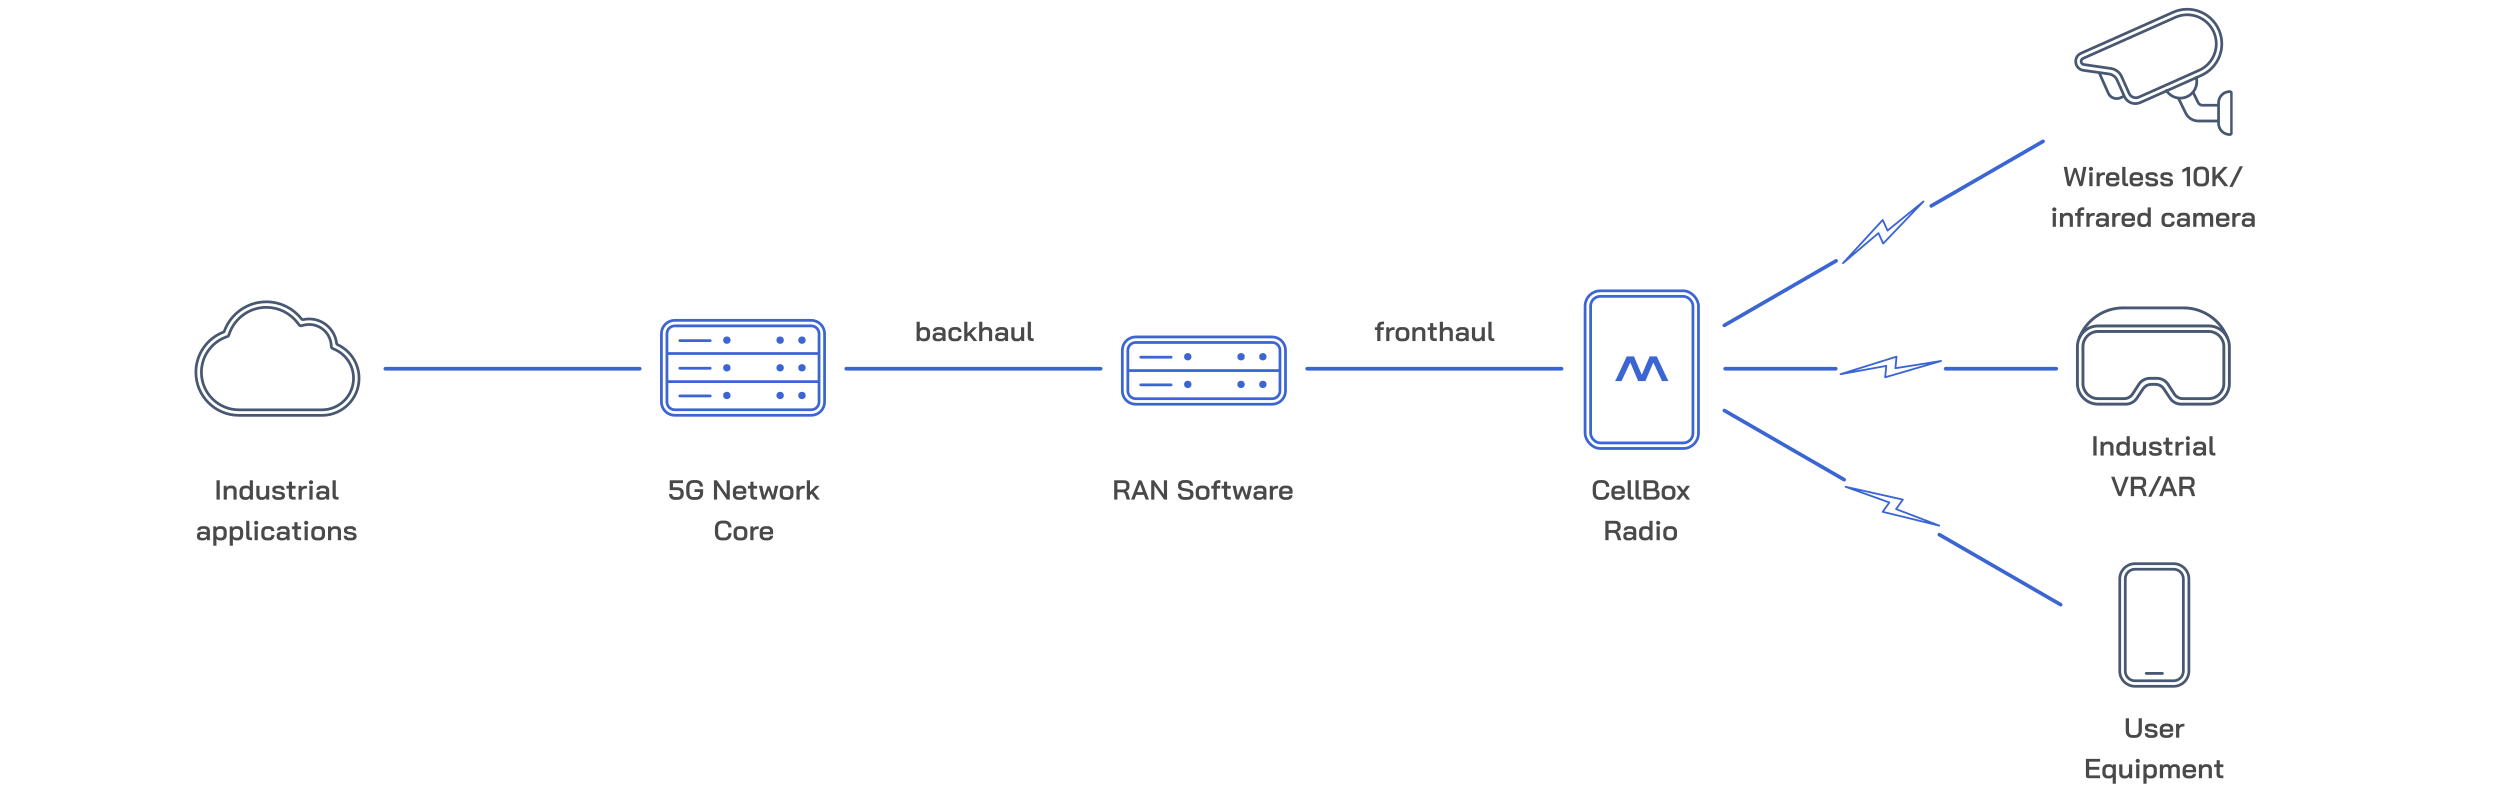 <svg width="1356" height="427" viewBox="0 0 1356 427" fill="none" xmlns="http://www.w3.org/2000/svg">
<g clip-path="url(#clip0_5956_117246)">
<path d="M347 200L209 200" stroke="#3C65D4" stroke-width="2" stroke-linecap="round"/>
<path d="M597 200L459 200" stroke="#3C65D4" stroke-width="2" stroke-linecap="round"/>
<path d="M847 200L709 200" stroke="#3C65D4" stroke-width="2" stroke-linecap="round"/>
<path d="M867.619 271.12C866.879 271.12 866.229 270.96 865.669 270.64C865.109 270.31 864.674 269.85 864.364 269.26C864.054 268.66 863.899 267.97 863.899 267.19V264.31C863.899 263.53 864.054 262.845 864.364 262.255C864.684 261.655 865.129 261.195 865.699 260.875C866.269 260.545 866.929 260.38 867.679 260.38H869.269C869.979 260.38 870.609 260.535 871.159 260.845C871.709 261.145 872.134 261.575 872.434 262.135C872.734 262.685 872.884 263.325 872.884 264.055H871.159C871.159 263.415 870.984 262.9 870.634 262.51C870.284 262.12 869.829 261.925 869.269 261.925H867.679C867.069 261.925 866.579 262.15 866.209 262.6C865.839 263.05 865.654 263.64 865.654 264.37V267.13C865.654 267.87 865.834 268.465 866.194 268.915C866.554 269.355 867.029 269.575 867.619 269.575H869.239C869.819 269.575 870.289 269.355 870.649 268.915C871.009 268.475 871.189 267.905 871.189 267.205H872.914C872.914 267.985 872.759 268.67 872.449 269.26C872.149 269.85 871.719 270.31 871.159 270.64C870.609 270.96 869.969 271.12 869.239 271.12H867.619ZM877.094 271.12C876.484 271.12 875.944 271.005 875.474 270.775C875.014 270.545 874.654 270.22 874.394 269.8C874.144 269.38 874.019 268.895 874.019 268.345V266.335C874.019 265.755 874.144 265.245 874.394 264.805C874.654 264.355 875.014 264.01 875.474 263.77C875.944 263.52 876.484 263.395 877.094 263.395H878.294C879.204 263.395 879.934 263.66 880.484 264.19C881.034 264.72 881.309 265.425 881.309 266.305V267.805H875.744V268.345C875.744 268.745 875.864 269.065 876.104 269.305C876.354 269.545 876.684 269.665 877.094 269.665H878.249C878.649 269.665 878.969 269.57 879.209 269.38C879.459 269.18 879.584 268.92 879.584 268.6H881.279C881.279 269.36 880.999 269.97 880.439 270.43C879.879 270.89 879.144 271.12 878.234 271.12H877.094ZM879.614 266.515V266.305C879.614 265.865 879.494 265.51 879.254 265.24C879.014 264.97 878.699 264.835 878.309 264.835H877.094C876.684 264.835 876.349 264.98 876.089 265.27C875.839 265.55 875.714 265.92 875.714 266.38V266.515H879.614ZM885.274 271C884.434 271 883.819 270.825 883.429 270.475C883.049 270.115 882.859 269.55 882.859 268.78V260.5H884.584V268.705C884.584 268.995 884.644 269.205 884.764 269.335C884.884 269.455 885.084 269.515 885.364 269.515H886.084V271H885.274ZM889.493 271C888.653 271 888.038 270.825 887.648 270.475C887.268 270.115 887.078 269.55 887.078 268.78V260.5H888.803V268.705C888.803 268.995 888.863 269.205 888.983 269.335C889.103 269.455 889.303 269.515 889.583 269.515H890.303V271H889.493ZM892.735 271C892.355 271 892.045 270.885 891.805 270.655C891.565 270.415 891.445 270.11 891.445 269.74V260.5H896.41C897.34 260.5 898.085 260.725 898.645 261.175C899.215 261.615 899.5 262.2 899.5 262.93V263.695C899.5 264.045 899.415 264.375 899.245 264.685C899.075 264.995 898.84 265.245 898.54 265.435V265.45C899.03 265.61 899.42 265.88 899.71 266.26C900.01 266.64 900.16 267.07 900.16 267.55V268.3C900.16 269.13 899.875 269.79 899.305 270.28C898.735 270.76 897.965 271 896.995 271H892.735ZM896.5 264.985C896.87 264.985 897.17 264.865 897.4 264.625C897.63 264.385 897.745 264.075 897.745 263.695V263.08C897.745 262.76 897.615 262.505 897.355 262.315C897.105 262.125 896.77 262.03 896.35 262.03H893.2V264.985H896.5ZM896.845 269.47C897.335 269.47 897.715 269.36 897.985 269.14C898.265 268.92 898.405 268.615 898.405 268.225V267.55C898.405 267.21 898.285 266.94 898.045 266.74C897.805 266.53 897.485 266.425 897.085 266.425H893.2V269.47H896.845ZM904.355 271.12C903.435 271.12 902.695 270.855 902.135 270.325C901.575 269.785 901.295 269.075 901.295 268.195V266.335C901.295 265.755 901.42 265.245 901.67 264.805C901.93 264.355 902.29 264.01 902.75 263.77C903.22 263.52 903.76 263.395 904.37 263.395H905.69C906.3 263.395 906.835 263.52 907.295 263.77C907.765 264.01 908.125 264.355 908.375 264.805C908.635 265.245 908.765 265.755 908.765 266.335V268.195C908.765 269.075 908.48 269.785 907.91 270.325C907.35 270.855 906.6 271.12 905.66 271.12H904.355ZM905.645 269.635C906.065 269.635 906.4 269.495 906.65 269.215C906.91 268.925 907.04 268.55 907.04 268.09V266.425C907.04 265.965 906.915 265.595 906.665 265.315C906.415 265.025 906.08 264.88 905.66 264.88H904.4C903.98 264.88 903.645 265.025 903.395 265.315C903.145 265.595 903.02 265.965 903.02 266.425V268.09C903.02 268.55 903.145 268.925 903.395 269.215C903.645 269.495 903.97 269.635 904.37 269.635H905.645ZM911.953 267.19L909.223 263.515H911.143L912.943 265.93L914.743 263.515H916.663L913.933 267.19L916.768 271H914.833L912.943 268.45L911.053 271H909.118L911.953 267.19ZM870.739 282.5H876.154C877.014 282.5 877.709 282.735 878.239 283.205C878.769 283.675 879.034 284.295 879.034 285.065V286.13C879.034 286.65 878.874 287.11 878.554 287.51C878.244 287.9 877.809 288.19 877.249 288.38V288.41C877.569 288.6 877.824 288.845 878.014 289.145C878.214 289.435 878.384 289.815 878.524 290.285L879.364 293H877.549L876.739 290.405C876.609 289.955 876.409 289.61 876.139 289.37C875.869 289.13 875.554 289.01 875.194 289.01H872.494V293H870.739V282.5ZM875.764 287.495C876.224 287.495 876.589 287.37 876.859 287.12C877.139 286.87 877.279 286.545 877.279 286.145V285.11C877.279 284.79 877.174 284.53 876.964 284.33C876.754 284.13 876.474 284.03 876.124 284.03H872.494V287.495H875.764ZM883.008 293.12C882.248 293.12 881.633 292.93 881.163 292.55C880.703 292.16 880.473 291.645 880.473 291.005V290.465C880.473 289.835 880.713 289.33 881.193 288.95C881.683 288.57 882.323 288.38 883.113 288.38H884.043C884.323 288.38 884.623 288.42 884.943 288.5C885.263 288.58 885.548 288.685 885.798 288.815V287.885C885.798 287.575 885.698 287.325 885.498 287.135C885.298 286.945 885.038 286.85 884.718 286.85H883.458C883.128 286.85 882.863 286.93 882.663 287.09C882.463 287.24 882.363 287.44 882.363 287.69H880.683C880.683 287 880.938 286.445 881.448 286.025C881.958 285.605 882.628 285.395 883.458 285.395H884.718C885.558 285.395 886.233 285.625 886.743 286.085C887.253 286.535 887.508 287.135 887.508 287.885V293H885.903V292.055C885.663 292.375 885.363 292.635 885.003 292.835C884.643 293.025 884.288 293.12 883.938 293.12H883.008ZM884.043 291.77C884.443 291.77 884.803 291.66 885.123 291.44C885.443 291.21 885.668 290.91 885.798 290.54V290.18C885.628 290.04 885.388 289.93 885.078 289.85C884.768 289.76 884.443 289.715 884.103 289.715H883.158C882.858 289.715 882.613 289.79 882.423 289.94C882.243 290.09 882.153 290.285 882.153 290.525V290.945C882.153 291.195 882.248 291.395 882.438 291.545C882.628 291.695 882.878 291.77 883.188 291.77H884.043ZM891.891 293.12C891.041 293.12 890.351 292.855 889.821 292.325C889.301 291.785 889.041 291.08 889.041 290.21V288.47C889.041 287.86 889.166 287.325 889.416 286.865C889.666 286.395 890.016 286.035 890.466 285.785C890.926 285.525 891.451 285.395 892.041 285.395H892.956C893.266 285.395 893.571 285.465 893.871 285.605C894.181 285.745 894.436 285.93 894.636 286.16V282.5H896.346V293H894.741V291.965C894.531 292.315 894.251 292.595 893.901 292.805C893.551 293.015 893.196 293.12 892.836 293.12H891.891ZM892.971 291.635C893.401 291.635 893.771 291.465 894.081 291.125C894.401 290.775 894.586 290.345 894.636 289.835V288.335C894.566 287.905 894.396 287.555 894.126 287.285C893.866 287.015 893.551 286.88 893.181 286.88H892.221C891.781 286.88 891.426 287.035 891.156 287.345C890.896 287.655 890.766 288.06 890.766 288.56V290.105C890.766 290.565 890.886 290.935 891.126 291.215C891.376 291.495 891.691 291.635 892.071 291.635H892.971ZM899.387 284.675C899.047 284.675 898.772 284.575 898.562 284.375C898.362 284.165 898.262 283.9 898.262 283.58C898.262 283.26 898.362 283 898.562 282.8C898.772 282.59 899.047 282.485 899.387 282.485C899.727 282.485 900.002 282.59 900.212 282.8C900.422 283 900.527 283.26 900.527 283.58C900.527 283.9 900.422 284.165 900.212 284.375C900.002 284.575 899.727 284.675 899.387 284.675ZM898.532 285.515H900.257V293H898.532V285.515ZM905.212 293.12C904.292 293.12 903.552 292.855 902.992 292.325C902.432 291.785 902.152 291.075 902.152 290.195V288.335C902.152 287.755 902.277 287.245 902.527 286.805C902.787 286.355 903.147 286.01 903.607 285.77C904.077 285.52 904.617 285.395 905.227 285.395H906.547C907.157 285.395 907.692 285.52 908.152 285.77C908.622 286.01 908.982 286.355 909.232 286.805C909.492 287.245 909.622 287.755 909.622 288.335V290.195C909.622 291.075 909.337 291.785 908.767 292.325C908.207 292.855 907.457 293.12 906.517 293.12H905.212ZM906.502 291.635C906.922 291.635 907.257 291.495 907.507 291.215C907.767 290.925 907.897 290.55 907.897 290.09V288.425C907.897 287.965 907.772 287.595 907.522 287.315C907.272 287.025 906.937 286.88 906.517 286.88H905.257C904.837 286.88 904.502 287.025 904.252 287.315C904.002 287.595 903.877 287.965 903.877 288.425V290.09C903.877 290.55 904.002 290.925 904.252 291.215C904.502 291.495 904.827 291.635 905.227 291.635H906.502Z" fill="#494949"/>
<path d="M1122.43 101C1122.11 101 1121.85 100.915 1121.64 100.745C1121.43 100.575 1121.28 100.29 1121.2 99.89L1119.37 90.5H1121.14L1122.54 98.495H1122.57L1124.89 91.055H1125.55C1126.02 91.055 1126.34 91.325 1126.51 91.865L1128.51 98.48H1128.54L1129.93 90.5H1131.7L1129.86 99.89C1129.78 100.27 1129.64 100.55 1129.44 100.73C1129.25 100.91 1128.98 101 1128.64 101H1127.92L1125.58 93.38H1125.55L1123.15 101H1122.43ZM1134.12 92.675C1133.78 92.675 1133.51 92.575 1133.3 92.375C1133.1 92.165 1133 91.9 1133 91.58C1133 91.26 1133.1 91 1133.3 90.8C1133.51 90.59 1133.78 90.485 1134.12 90.485C1134.46 90.485 1134.74 90.59 1134.95 90.8C1135.16 91 1135.26 91.26 1135.26 91.58C1135.26 91.9 1135.16 92.165 1134.95 92.375C1134.74 92.575 1134.46 92.675 1134.12 92.675ZM1133.27 93.515H1134.99V101H1133.27V93.515ZM1137.19 93.515H1138.79V94.535C1138.99 94.225 1139.28 93.975 1139.65 93.785C1140.03 93.585 1140.42 93.485 1140.82 93.485H1141.72V94.985H1140.82C1140.25 94.985 1139.79 95.16 1139.44 95.51C1139.09 95.86 1138.91 96.315 1138.91 96.875V101H1137.19V93.515ZM1145.34 101.12C1144.73 101.12 1144.19 101.005 1143.72 100.775C1143.26 100.545 1142.9 100.22 1142.64 99.8C1142.39 99.38 1142.26 98.895 1142.26 98.345V96.335C1142.26 95.755 1142.39 95.245 1142.64 94.805C1142.9 94.355 1143.26 94.01 1143.72 93.77C1144.19 93.52 1144.73 93.395 1145.34 93.395H1146.54C1147.45 93.395 1148.18 93.66 1148.73 94.19C1149.28 94.72 1149.55 95.425 1149.55 96.305V97.805H1143.99V98.345C1143.99 98.745 1144.11 99.065 1144.35 99.305C1144.6 99.545 1144.93 99.665 1145.34 99.665H1146.49C1146.89 99.665 1147.21 99.57 1147.45 99.38C1147.7 99.18 1147.83 98.92 1147.83 98.6H1149.52C1149.52 99.36 1149.24 99.97 1148.68 100.43C1148.12 100.89 1147.39 101.12 1146.48 101.12H1145.34ZM1147.86 96.515V96.305C1147.86 95.865 1147.74 95.51 1147.5 95.24C1147.26 94.97 1146.94 94.835 1146.55 94.835H1145.34C1144.93 94.835 1144.59 94.98 1144.33 95.27C1144.08 95.55 1143.96 95.92 1143.96 96.38V96.515H1147.86ZM1153.52 101C1152.68 101 1152.06 100.825 1151.67 100.475C1151.29 100.115 1151.1 99.55 1151.1 98.78V90.5H1152.83V98.705C1152.83 98.995 1152.89 99.205 1153.01 99.335C1153.13 99.455 1153.33 99.515 1153.61 99.515H1154.33V101H1153.52ZM1158.19 101.12C1157.58 101.12 1157.04 101.005 1156.57 100.775C1156.11 100.545 1155.75 100.22 1155.49 99.8C1155.24 99.38 1155.11 98.895 1155.11 98.345V96.335C1155.11 95.755 1155.24 95.245 1155.49 94.805C1155.75 94.355 1156.11 94.01 1156.57 93.77C1157.04 93.52 1157.58 93.395 1158.19 93.395H1159.39C1160.3 93.395 1161.03 93.66 1161.58 94.19C1162.13 94.72 1162.4 95.425 1162.4 96.305V97.805H1156.84V98.345C1156.84 98.745 1156.96 99.065 1157.2 99.305C1157.45 99.545 1157.78 99.665 1158.19 99.665H1159.34C1159.74 99.665 1160.06 99.57 1160.3 99.38C1160.55 99.18 1160.68 98.92 1160.68 98.6H1162.37C1162.37 99.36 1162.09 99.97 1161.53 100.43C1160.97 100.89 1160.24 101.12 1159.33 101.12H1158.19ZM1160.71 96.515V96.305C1160.71 95.865 1160.59 95.51 1160.35 95.24C1160.11 94.97 1159.79 94.835 1159.4 94.835H1158.19C1157.78 94.835 1157.44 94.98 1157.18 95.27C1156.93 95.55 1156.81 95.92 1156.81 96.38V96.515H1160.71ZM1166.43 101.12C1165.57 101.12 1164.88 100.89 1164.36 100.43C1163.84 99.97 1163.58 99.36 1163.58 98.6H1165.27C1165.27 98.92 1165.38 99.18 1165.59 99.38C1165.8 99.57 1166.08 99.665 1166.43 99.665H1167.76C1168.1 99.665 1168.37 99.61 1168.56 99.5C1168.76 99.38 1168.86 99.22 1168.86 99.02V98.69C1168.86 98.55 1168.8 98.43 1168.68 98.33C1168.57 98.23 1168.41 98.16 1168.21 98.12L1165.62 97.67C1165.04 97.57 1164.58 97.36 1164.24 97.04C1163.9 96.71 1163.73 96.33 1163.73 95.9V95.405C1163.73 94.785 1163.97 94.295 1164.46 93.935C1164.96 93.575 1165.65 93.395 1166.52 93.395H1167.72C1168.51 93.395 1169.15 93.61 1169.64 94.04C1170.13 94.47 1170.37 95.035 1170.37 95.735H1168.68C1168.68 95.465 1168.59 95.25 1168.41 95.09C1168.24 94.93 1168.01 94.85 1167.72 94.85H1166.53C1166.18 94.85 1165.91 94.905 1165.72 95.015C1165.53 95.125 1165.44 95.28 1165.44 95.48V95.78C1165.44 95.92 1165.49 96.04 1165.6 96.14C1165.72 96.24 1165.88 96.305 1166.07 96.335L1168.75 96.815C1169.3 96.925 1169.74 97.135 1170.07 97.445C1170.4 97.755 1170.57 98.12 1170.57 98.54V99.095C1170.57 99.715 1170.31 100.21 1169.8 100.58C1169.29 100.94 1168.61 101.12 1167.76 101.12H1166.43ZM1174.51 101.12C1173.65 101.12 1172.96 100.89 1172.44 100.43C1171.92 99.97 1171.66 99.36 1171.66 98.6H1173.36C1173.36 98.92 1173.46 99.18 1173.67 99.38C1173.88 99.57 1174.16 99.665 1174.51 99.665H1175.85C1176.19 99.665 1176.45 99.61 1176.64 99.5C1176.84 99.38 1176.94 99.22 1176.94 99.02V98.69C1176.94 98.55 1176.88 98.43 1176.76 98.33C1176.65 98.23 1176.5 98.16 1176.3 98.12L1173.7 97.67C1173.12 97.57 1172.66 97.36 1172.32 97.04C1171.98 96.71 1171.81 96.33 1171.81 95.9V95.405C1171.81 94.785 1172.06 94.295 1172.55 93.935C1173.05 93.575 1173.73 93.395 1174.6 93.395H1175.8C1176.59 93.395 1177.23 93.61 1177.72 94.04C1178.21 94.47 1178.46 95.035 1178.46 95.735H1176.76C1176.76 95.465 1176.67 95.25 1176.49 95.09C1176.32 94.93 1176.09 94.85 1175.8 94.85H1174.62C1174.27 94.85 1174 94.905 1173.81 95.015C1173.62 95.125 1173.52 95.28 1173.52 95.48V95.78C1173.52 95.92 1173.58 96.04 1173.69 96.14C1173.81 96.24 1173.96 96.305 1174.15 96.335L1176.84 96.815C1177.39 96.925 1177.83 97.135 1178.16 97.445C1178.49 97.755 1178.65 98.12 1178.65 98.54V99.095C1178.65 99.715 1178.4 100.21 1177.89 100.58C1177.38 100.94 1176.7 101.12 1175.85 101.12H1174.51ZM1186.13 92.405L1183.71 93.62V91.985L1186.5 90.5H1187.88V101H1186.13V92.405ZM1193.21 101.12C1192.54 101.12 1191.94 100.975 1191.42 100.685C1190.91 100.385 1190.51 99.965 1190.22 99.425C1189.94 98.875 1189.8 98.245 1189.8 97.535V93.965C1189.8 93.255 1189.94 92.63 1190.22 92.09C1190.51 91.54 1190.91 91.12 1191.42 90.83C1191.94 90.53 1192.54 90.38 1193.21 90.38H1194.8C1195.46 90.38 1196.04 90.53 1196.55 90.83C1197.06 91.12 1197.46 91.54 1197.74 92.09C1198.02 92.63 1198.16 93.255 1198.16 93.965V97.535C1198.16 98.245 1198.02 98.875 1197.74 99.425C1197.46 99.965 1197.06 100.385 1196.55 100.685C1196.05 100.975 1195.47 101.12 1194.8 101.12H1193.21ZM1194.77 99.575C1195.26 99.575 1195.65 99.39 1195.94 99.02C1196.24 98.65 1196.39 98.165 1196.39 97.565V93.935C1196.39 93.335 1196.24 92.85 1195.94 92.48C1195.65 92.11 1195.26 91.925 1194.77 91.925H1193.24C1192.74 91.925 1192.33 92.11 1192.02 92.48C1191.71 92.85 1191.56 93.335 1191.56 93.935V97.565C1191.56 98.165 1191.71 98.65 1192.02 99.02C1192.33 99.39 1192.74 99.575 1193.24 99.575H1194.77ZM1206.51 101L1202.85 96.38L1201.74 97.565V101H1199.99V90.5H1201.74V95.345L1206.21 90.5H1208.37L1204.04 95.12L1208.64 101H1206.51ZM1214.85 90.17H1216.59L1210.95 101.375H1209.21L1214.85 90.17ZM1114.25 114.675C1113.91 114.675 1113.63 114.575 1113.42 114.375C1113.22 114.165 1113.12 113.9 1113.12 113.58C1113.12 113.26 1113.22 113 1113.42 112.8C1113.63 112.59 1113.91 112.485 1114.25 112.485C1114.59 112.485 1114.86 112.59 1115.07 112.8C1115.28 113 1115.39 113.26 1115.39 113.58C1115.39 113.9 1115.28 114.165 1115.07 114.375C1114.86 114.575 1114.59 114.675 1114.25 114.675ZM1113.39 115.515H1115.12V123H1113.39V115.515ZM1117.31 115.515H1118.91V116.49C1119.13 116.16 1119.42 115.895 1119.78 115.695C1120.14 115.495 1120.5 115.395 1120.86 115.395H1121.79C1122.56 115.395 1123.18 115.64 1123.64 116.13C1124.11 116.62 1124.34 117.265 1124.34 118.065V123H1122.62V118.11C1122.62 117.75 1122.52 117.46 1122.33 117.24C1122.15 117.01 1121.91 116.895 1121.61 116.895H1120.68C1120.29 116.895 1119.94 117.045 1119.63 117.345C1119.32 117.635 1119.12 118.01 1119.03 118.47V123H1117.31V115.515ZM1126.79 117H1125.5V115.515H1126.79V114.99C1126.79 114.18 1127.03 113.555 1127.51 113.115C1128 112.665 1128.68 112.44 1129.56 112.44H1130.48V113.91H1129.59C1129.22 113.91 1128.95 114 1128.77 114.18C1128.6 114.35 1128.51 114.625 1128.51 115.005V115.515H1130.31V117H1128.51V123H1126.79V117ZM1131.67 115.515H1133.27V116.535C1133.47 116.225 1133.76 115.975 1134.13 115.785C1134.51 115.585 1134.9 115.485 1135.3 115.485H1136.2V116.985H1135.3C1134.73 116.985 1134.27 117.16 1133.92 117.51C1133.57 117.86 1133.39 118.315 1133.39 118.875V123H1131.67V115.515ZM1139.34 123.12C1138.58 123.12 1137.96 122.93 1137.49 122.55C1137.03 122.16 1136.8 121.645 1136.8 121.005V120.465C1136.8 119.835 1137.04 119.33 1137.52 118.95C1138.01 118.57 1138.65 118.38 1139.44 118.38H1140.37C1140.65 118.38 1140.95 118.42 1141.27 118.5C1141.59 118.58 1141.88 118.685 1142.13 118.815V117.885C1142.13 117.575 1142.03 117.325 1141.83 117.135C1141.63 116.945 1141.37 116.85 1141.05 116.85H1139.79C1139.46 116.85 1139.19 116.93 1138.99 117.09C1138.79 117.24 1138.69 117.44 1138.69 117.69H1137.01C1137.01 117 1137.27 116.445 1137.78 116.025C1138.29 115.605 1138.96 115.395 1139.79 115.395H1141.05C1141.89 115.395 1142.56 115.625 1143.07 116.085C1143.58 116.535 1143.84 117.135 1143.84 117.885V123H1142.23V122.055C1141.99 122.375 1141.69 122.635 1141.33 122.835C1140.97 123.025 1140.62 123.12 1140.27 123.12H1139.34ZM1140.37 121.77C1140.77 121.77 1141.13 121.66 1141.45 121.44C1141.77 121.21 1142 120.91 1142.13 120.54V120.18C1141.96 120.04 1141.72 119.93 1141.41 119.85C1141.1 119.76 1140.77 119.715 1140.43 119.715H1139.49C1139.19 119.715 1138.94 119.79 1138.75 119.94C1138.57 120.09 1138.48 120.285 1138.48 120.525V120.945C1138.48 121.195 1138.58 121.395 1138.77 121.545C1138.96 121.695 1139.21 121.77 1139.52 121.77H1140.37ZM1145.67 115.515H1147.27V116.535C1147.47 116.225 1147.76 115.975 1148.13 115.785C1148.51 115.585 1148.9 115.485 1149.3 115.485H1150.2V116.985H1149.3C1148.73 116.985 1148.27 117.16 1147.92 117.51C1147.57 117.86 1147.39 118.315 1147.39 118.875V123H1145.67V115.515ZM1153.82 123.12C1153.21 123.12 1152.67 123.005 1152.2 122.775C1151.74 122.545 1151.38 122.22 1151.12 121.8C1150.87 121.38 1150.74 120.895 1150.74 120.345V118.335C1150.74 117.755 1150.87 117.245 1151.12 116.805C1151.38 116.355 1151.74 116.01 1152.2 115.77C1152.67 115.52 1153.21 115.395 1153.82 115.395H1155.02C1155.93 115.395 1156.66 115.66 1157.21 116.19C1157.76 116.72 1158.03 117.425 1158.03 118.305V119.805H1152.47V120.345C1152.47 120.745 1152.59 121.065 1152.83 121.305C1153.08 121.545 1153.41 121.665 1153.82 121.665H1154.97C1155.37 121.665 1155.69 121.57 1155.93 121.38C1156.18 121.18 1156.31 120.92 1156.31 120.6H1158C1158 121.36 1157.72 121.97 1157.16 122.43C1156.6 122.89 1155.87 123.12 1154.96 123.12H1153.82ZM1156.34 118.515V118.305C1156.34 117.865 1156.22 117.51 1155.98 117.24C1155.74 116.97 1155.42 116.835 1155.03 116.835H1153.82C1153.41 116.835 1153.07 116.98 1152.81 117.27C1152.56 117.55 1152.44 117.92 1152.44 118.38V118.515H1156.34ZM1162.14 123.12C1161.29 123.12 1160.6 122.855 1160.07 122.325C1159.55 121.785 1159.29 121.08 1159.29 120.21V118.47C1159.29 117.86 1159.41 117.325 1159.66 116.865C1159.91 116.395 1160.26 116.035 1160.71 115.785C1161.17 115.525 1161.7 115.395 1162.29 115.395H1163.2C1163.51 115.395 1163.82 115.465 1164.12 115.605C1164.43 115.745 1164.68 115.93 1164.88 116.16V112.5H1166.59V123H1164.99V121.965C1164.78 122.315 1164.5 122.595 1164.15 122.805C1163.8 123.015 1163.44 123.12 1163.08 123.12H1162.14ZM1163.22 121.635C1163.65 121.635 1164.02 121.465 1164.33 121.125C1164.65 120.775 1164.83 120.345 1164.88 119.835V118.335C1164.81 117.905 1164.64 117.555 1164.37 117.285C1164.11 117.015 1163.8 116.88 1163.43 116.88H1162.47C1162.03 116.88 1161.67 117.035 1161.4 117.345C1161.14 117.655 1161.01 118.06 1161.01 118.56V120.105C1161.01 120.565 1161.13 120.935 1161.37 121.215C1161.62 121.495 1161.94 121.635 1162.32 121.635H1163.22ZM1175.44 123.12C1174.52 123.12 1173.78 122.855 1173.22 122.325C1172.67 121.795 1172.4 121.095 1172.4 120.225V118.335C1172.4 117.755 1172.52 117.245 1172.77 116.805C1173.02 116.355 1173.38 116.01 1173.84 115.77C1174.3 115.52 1174.83 115.395 1175.43 115.395H1176.63C1177.49 115.395 1178.18 115.645 1178.7 116.145C1179.23 116.635 1179.49 117.285 1179.49 118.095H1177.8C1177.8 117.735 1177.69 117.445 1177.47 117.225C1177.26 116.995 1176.98 116.88 1176.63 116.88H1175.44C1175.05 116.88 1174.73 117.025 1174.48 117.315C1174.24 117.605 1174.12 117.98 1174.12 118.44V120.12C1174.12 120.57 1174.24 120.935 1174.48 121.215C1174.73 121.495 1175.06 121.635 1175.46 121.635H1176.64C1177.01 121.635 1177.31 121.5 1177.53 121.23C1177.76 120.96 1177.87 120.61 1177.87 120.18H1179.57C1179.57 121.06 1179.3 121.77 1178.76 122.31C1178.23 122.85 1177.52 123.12 1176.64 123.12H1175.44ZM1183.27 123.12C1182.51 123.12 1181.89 122.93 1181.42 122.55C1180.96 122.16 1180.73 121.645 1180.73 121.005V120.465C1180.73 119.835 1180.97 119.33 1181.45 118.95C1181.94 118.57 1182.58 118.38 1183.37 118.38H1184.3C1184.58 118.38 1184.88 118.42 1185.2 118.5C1185.52 118.58 1185.81 118.685 1186.06 118.815V117.885C1186.06 117.575 1185.96 117.325 1185.76 117.135C1185.56 116.945 1185.3 116.85 1184.98 116.85H1183.72C1183.39 116.85 1183.12 116.93 1182.92 117.09C1182.72 117.24 1182.62 117.44 1182.62 117.69H1180.94C1180.94 117 1181.2 116.445 1181.71 116.025C1182.22 115.605 1182.89 115.395 1183.72 115.395H1184.98C1185.82 115.395 1186.49 115.625 1187 116.085C1187.51 116.535 1187.77 117.135 1187.77 117.885V123H1186.16V122.055C1185.92 122.375 1185.62 122.635 1185.26 122.835C1184.9 123.025 1184.55 123.12 1184.2 123.12H1183.27ZM1184.3 121.77C1184.7 121.77 1185.06 121.66 1185.38 121.44C1185.7 121.21 1185.93 120.91 1186.06 120.54V120.18C1185.89 120.04 1185.65 119.93 1185.34 119.85C1185.03 119.76 1184.7 119.715 1184.36 119.715H1183.42C1183.12 119.715 1182.87 119.79 1182.68 119.94C1182.5 120.09 1182.41 120.285 1182.41 120.525V120.945C1182.41 121.195 1182.51 121.395 1182.7 121.545C1182.89 121.695 1183.14 121.77 1183.45 121.77H1184.3ZM1198.03 115.395C1198.76 115.395 1199.34 115.63 1199.77 116.1C1200.21 116.57 1200.43 117.2 1200.43 117.99V123H1198.7V117.975C1198.7 117.645 1198.63 117.385 1198.48 117.195C1198.33 116.995 1198.13 116.895 1197.88 116.895H1197.16C1196.83 116.895 1196.55 117.015 1196.32 117.255C1196.09 117.485 1195.94 117.8 1195.87 118.2V123H1194.16V118.02C1194.16 117.68 1194.08 117.41 1193.93 117.21C1193.78 117 1193.58 116.895 1193.33 116.895H1192.66C1192.33 116.895 1192.04 117.045 1191.79 117.345C1191.55 117.635 1191.39 118.015 1191.32 118.485V123H1189.6V115.515H1191.2V116.46C1191.39 116.13 1191.63 115.87 1191.92 115.68C1192.21 115.49 1192.51 115.395 1192.81 115.395H1193.66C1194.04 115.395 1194.38 115.495 1194.68 115.695C1194.98 115.885 1195.22 116.155 1195.39 116.505C1195.61 116.155 1195.87 115.885 1196.18 115.695C1196.49 115.495 1196.82 115.395 1197.17 115.395H1198.03ZM1205.03 123.12C1204.42 123.12 1203.88 123.005 1203.41 122.775C1202.95 122.545 1202.59 122.22 1202.33 121.8C1202.08 121.38 1201.96 120.895 1201.96 120.345V118.335C1201.96 117.755 1202.08 117.245 1202.33 116.805C1202.59 116.355 1202.95 116.01 1203.41 115.77C1203.88 115.52 1204.42 115.395 1205.03 115.395H1206.23C1207.14 115.395 1207.87 115.66 1208.42 116.19C1208.97 116.72 1209.25 117.425 1209.25 118.305V119.805H1203.68V120.345C1203.68 120.745 1203.8 121.065 1204.04 121.305C1204.29 121.545 1204.62 121.665 1205.03 121.665H1206.19C1206.59 121.665 1206.91 121.57 1207.15 121.38C1207.4 121.18 1207.52 120.92 1207.52 120.6H1209.22C1209.22 121.36 1208.94 121.97 1208.38 122.43C1207.82 122.89 1207.08 123.12 1206.17 123.12H1205.03ZM1207.55 118.515V118.305C1207.55 117.865 1207.43 117.51 1207.19 117.24C1206.95 116.97 1206.64 116.835 1206.25 116.835H1205.03C1204.62 116.835 1204.29 116.98 1204.03 117.27C1203.78 117.55 1203.65 117.92 1203.65 118.38V118.515H1207.55ZM1210.8 115.515H1212.4V116.535C1212.6 116.225 1212.89 115.975 1213.26 115.785C1213.64 115.585 1214.03 115.485 1214.43 115.485H1215.33V116.985H1214.43C1213.86 116.985 1213.4 117.16 1213.05 117.51C1212.7 117.86 1212.52 118.315 1212.52 118.875V123H1210.8V115.515ZM1218.47 123.12C1217.71 123.12 1217.09 122.93 1216.62 122.55C1216.16 122.16 1215.93 121.645 1215.93 121.005V120.465C1215.93 119.835 1216.17 119.33 1216.65 118.95C1217.14 118.57 1217.78 118.38 1218.57 118.38H1219.5C1219.78 118.38 1220.08 118.42 1220.4 118.5C1220.72 118.58 1221.01 118.685 1221.26 118.815V117.885C1221.26 117.575 1221.16 117.325 1220.96 117.135C1220.76 116.945 1220.5 116.85 1220.18 116.85H1218.92C1218.59 116.85 1218.32 116.93 1218.12 117.09C1217.92 117.24 1217.82 117.44 1217.82 117.69H1216.14C1216.14 117 1216.4 116.445 1216.91 116.025C1217.42 115.605 1218.09 115.395 1218.92 115.395H1220.18C1221.02 115.395 1221.69 115.625 1222.2 116.085C1222.71 116.535 1222.97 117.135 1222.97 117.885V123H1221.36V122.055C1221.12 122.375 1220.82 122.635 1220.46 122.835C1220.1 123.025 1219.75 123.12 1219.4 123.12H1218.47ZM1219.5 121.77C1219.9 121.77 1220.26 121.66 1220.58 121.44C1220.9 121.21 1221.13 120.91 1221.26 120.54V120.18C1221.09 120.04 1220.85 119.93 1220.54 119.85C1220.23 119.76 1219.9 119.715 1219.56 119.715H1218.62C1218.32 119.715 1218.07 119.79 1217.88 119.94C1217.7 120.09 1217.61 120.285 1217.61 120.525V120.945C1217.61 121.195 1217.71 121.395 1217.9 121.545C1218.09 121.695 1218.34 121.77 1218.65 121.77H1219.5Z" fill="#494949"/>
<g clip-path="url(#clip1_5956_117246)">
<path d="M1203.09 57.085H1194.57C1193.59 57.085 1192.7 56.525 1192.27 55.642L1189.45 49.852M1203.09 65.639H1192.43C1189.45 65.639 1186.74 63.921 1185.46 61.228L1181.54 53.199" stroke="#485872" stroke-width="1.5"/>
<path d="M1174.72 48.603C1176.38 51.593 1179.7 53.507 1183.33 53.195C1185.8 52.983 1187.94 51.792 1189.43 50.032C1190.91 48.271 1191.71 45.955 1191.5 43.491C1191.44 42.782 1191.3 42.098 1191.08 41.449" stroke="#485872" stroke-width="1.5"/>
<path d="M1128.75 28.887C1124.3 30.872 1125.22 37.456 1130.05 38.143L1143.84 40.106C1145.83 40.389 1147.53 41.674 1148.35 43.507L1152.28 52.338C1153.74 55.621 1157.59 57.098 1160.87 55.636L1193.98 40.895C1203.44 36.683 1207.7 25.599 1203.48 16.139C1199.27 6.679 1188.19 2.425 1178.73 6.637L1128.75 28.887Z" stroke="#485872" stroke-width="1.5"/>
<path d="M1129.85 31.683C1128.25 32.396 1128.57 34.761 1130.31 35.014L1144.99 37.152C1147.53 37.522 1149.7 39.166 1150.74 41.509L1154.81 50.63C1155.71 52.668 1158.1 53.585 1160.14 52.678L1192.76 38.153C1200.71 34.615 1204.28 25.305 1200.74 17.359C1197.21 9.412 1187.9 5.838 1179.95 9.376L1129.85 31.683Z" stroke="#485872" stroke-width="1.5"/>
<path d="M1138.48 39.16L1143.55 50.557C1144.66 53.047 1147.58 54.166 1150.07 53.058L1151.93 52.228" stroke="#485872" stroke-width="1.5"/>
<path d="M1209.43 72.984C1206.07 72.984 1203.34 70.256 1203.34 66.891V55.771C1203.34 52.406 1206.07 49.678 1209.43 49.678C1209.96 49.678 1210.39 50.108 1210.39 50.639V72.024C1210.39 72.554 1209.96 72.984 1209.43 72.984Z" stroke="#485872" stroke-width="1.5"/>
</g>
<path d="M1135.43 236.598H1137.19V247.098H1135.43V236.598ZM1139.33 239.613H1140.93V240.588C1141.15 240.258 1141.44 239.993 1141.8 239.793C1142.16 239.593 1142.52 239.493 1142.88 239.493H1143.81C1144.58 239.493 1145.2 239.738 1145.66 240.228C1146.13 240.718 1146.36 241.363 1146.36 242.163V247.098H1144.64V242.208C1144.64 241.848 1144.54 241.558 1144.35 241.338C1144.17 241.108 1143.93 240.993 1143.63 240.993H1142.7C1142.31 240.993 1141.96 241.143 1141.65 241.443C1141.34 241.733 1141.14 242.108 1141.05 242.568V247.098H1139.33V239.613ZM1150.74 247.218C1149.89 247.218 1149.2 246.953 1148.67 246.423C1148.15 245.883 1147.89 245.178 1147.89 244.308V242.568C1147.89 241.958 1148.01 241.423 1148.26 240.963C1148.51 240.493 1148.86 240.133 1149.31 239.883C1149.77 239.623 1150.3 239.493 1150.89 239.493H1151.8C1152.11 239.493 1152.42 239.563 1152.72 239.703C1153.03 239.843 1153.28 240.028 1153.48 240.258V236.598H1155.19V247.098H1153.59V246.063C1153.38 246.413 1153.1 246.693 1152.75 246.903C1152.4 247.113 1152.04 247.218 1151.68 247.218H1150.74ZM1151.82 245.733C1152.25 245.733 1152.62 245.563 1152.93 245.223C1153.25 244.873 1153.43 244.443 1153.48 243.933V242.433C1153.41 242.003 1153.24 241.653 1152.97 241.383C1152.71 241.113 1152.4 240.978 1152.03 240.978H1151.07C1150.63 240.978 1150.27 241.133 1150 241.443C1149.74 241.753 1149.61 242.158 1149.61 242.658V244.203C1149.61 244.663 1149.73 245.033 1149.97 245.313C1150.22 245.593 1150.54 245.733 1150.92 245.733H1151.82ZM1159.54 247.218C1158.79 247.218 1158.18 246.963 1157.71 246.453C1157.25 245.933 1157.02 245.258 1157.02 244.428V239.613H1158.74V244.458C1158.74 244.838 1158.83 245.143 1159.01 245.373C1159.2 245.603 1159.45 245.718 1159.75 245.718H1160.65C1161.03 245.718 1161.37 245.568 1161.67 245.268C1161.98 244.958 1162.19 244.558 1162.3 244.068V239.613H1164.02V247.098H1162.4V246.078C1162.18 246.418 1161.89 246.693 1161.53 246.903C1161.18 247.113 1160.85 247.218 1160.53 247.218H1159.54ZM1168.42 247.218C1167.56 247.218 1166.87 246.988 1166.35 246.528C1165.83 246.068 1165.57 245.458 1165.57 244.698H1167.26C1167.26 245.018 1167.37 245.278 1167.58 245.478C1167.79 245.668 1168.07 245.763 1168.42 245.763H1169.75C1170.09 245.763 1170.36 245.708 1170.55 245.598C1170.75 245.478 1170.85 245.318 1170.85 245.118V244.788C1170.85 244.648 1170.79 244.528 1170.67 244.428C1170.56 244.328 1170.4 244.258 1170.2 244.218L1167.61 243.768C1167.03 243.668 1166.57 243.458 1166.23 243.138C1165.89 242.808 1165.72 242.428 1165.72 241.998V241.503C1165.72 240.883 1165.96 240.393 1166.45 240.033C1166.95 239.673 1167.64 239.493 1168.51 239.493H1169.71C1170.5 239.493 1171.14 239.708 1171.63 240.138C1172.12 240.568 1172.36 241.133 1172.36 241.833H1170.67C1170.67 241.563 1170.58 241.348 1170.4 241.188C1170.23 241.028 1170 240.948 1169.71 240.948H1168.52C1168.17 240.948 1167.9 241.003 1167.71 241.113C1167.52 241.223 1167.43 241.378 1167.43 241.578V241.878C1167.43 242.018 1167.48 242.138 1167.59 242.238C1167.71 242.338 1167.87 242.403 1168.06 242.433L1170.74 242.913C1171.29 243.023 1171.73 243.233 1172.06 243.543C1172.39 243.853 1172.56 244.218 1172.56 244.638V245.193C1172.56 245.813 1172.3 246.308 1171.79 246.678C1171.28 247.038 1170.6 247.218 1169.75 247.218H1168.42ZM1177.11 247.098C1176.26 247.098 1175.64 246.908 1175.25 246.528C1174.86 246.148 1174.66 245.548 1174.66 244.728V241.098H1173.34V239.613H1174.71V237.348H1176.39V239.613H1178.34V241.098H1176.39V244.668C1176.39 244.998 1176.45 245.238 1176.58 245.388C1176.71 245.538 1176.92 245.613 1177.2 245.613H1178.34V247.098H1177.11ZM1179.96 239.613H1181.57V240.633C1181.77 240.323 1182.05 240.073 1182.42 239.883C1182.8 239.683 1183.19 239.583 1183.59 239.583H1184.49V241.083H1183.59C1183.02 241.083 1182.56 241.258 1182.21 241.608C1181.86 241.958 1181.69 242.413 1181.69 242.973V247.098H1179.96V239.613ZM1186.7 238.773C1186.36 238.773 1186.08 238.673 1185.87 238.473C1185.67 238.263 1185.57 237.998 1185.57 237.678C1185.57 237.358 1185.67 237.098 1185.87 236.898C1186.08 236.688 1186.36 236.583 1186.7 236.583C1187.04 236.583 1187.31 236.688 1187.52 236.898C1187.73 237.098 1187.84 237.358 1187.84 237.678C1187.84 237.998 1187.73 238.263 1187.52 238.473C1187.31 238.673 1187.04 238.773 1186.7 238.773ZM1185.84 239.613H1187.57V247.098H1185.84V239.613ZM1192.06 247.218C1191.3 247.218 1190.68 247.028 1190.21 246.648C1189.75 246.258 1189.52 245.743 1189.52 245.103V244.563C1189.52 243.933 1189.76 243.428 1190.24 243.048C1190.73 242.668 1191.37 242.478 1192.16 242.478H1193.09C1193.37 242.478 1193.67 242.518 1193.99 242.598C1194.31 242.678 1194.6 242.783 1194.85 242.913V241.983C1194.85 241.673 1194.75 241.423 1194.55 241.233C1194.35 241.043 1194.09 240.948 1193.77 240.948H1192.51C1192.18 240.948 1191.91 241.028 1191.71 241.188C1191.51 241.338 1191.41 241.538 1191.41 241.788H1189.73C1189.73 241.098 1189.99 240.543 1190.5 240.123C1191.01 239.703 1191.68 239.493 1192.51 239.493H1193.77C1194.61 239.493 1195.28 239.723 1195.79 240.183C1196.3 240.633 1196.56 241.233 1196.56 241.983V247.098H1194.95V246.153C1194.71 246.473 1194.41 246.733 1194.05 246.933C1193.69 247.123 1193.34 247.218 1192.99 247.218H1192.06ZM1193.09 245.868C1193.49 245.868 1193.85 245.758 1194.17 245.538C1194.49 245.308 1194.72 245.008 1194.85 244.638V244.278C1194.68 244.138 1194.44 244.028 1194.13 243.948C1193.82 243.858 1193.49 243.813 1193.15 243.813H1192.21C1191.91 243.813 1191.66 243.888 1191.47 244.038C1191.29 244.188 1191.2 244.383 1191.2 244.623V245.043C1191.2 245.293 1191.3 245.493 1191.49 245.643C1191.68 245.793 1191.93 245.868 1192.24 245.868H1193.09ZM1200.8 247.098C1199.96 247.098 1199.35 246.923 1198.96 246.573C1198.58 246.213 1198.39 245.648 1198.39 244.878V236.598H1200.11V244.803C1200.11 245.093 1200.17 245.303 1200.29 245.433C1200.41 245.553 1200.61 245.613 1200.89 245.613H1201.61V247.098H1200.8ZM1149.77 269.098C1149.27 269.098 1148.9 268.808 1148.67 268.228L1145.07 258.598H1146.89L1149.83 266.908H1149.84L1152.8 258.598H1154.6L1150.61 269.098H1149.77ZM1155.77 258.598H1161.19C1162.05 258.598 1162.74 258.833 1163.27 259.303C1163.8 259.773 1164.07 260.393 1164.07 261.163V262.228C1164.07 262.748 1163.91 263.208 1163.59 263.608C1163.28 263.998 1162.84 264.288 1162.28 264.478V264.508C1162.6 264.698 1162.86 264.943 1163.05 265.243C1163.25 265.533 1163.42 265.913 1163.56 266.383L1164.4 269.098H1162.58L1161.77 266.503C1161.64 266.053 1161.44 265.708 1161.17 265.468C1160.9 265.228 1160.59 265.108 1160.23 265.108H1157.53V269.098H1155.77V258.598ZM1160.8 263.593C1161.26 263.593 1161.62 263.468 1161.89 263.218C1162.17 262.968 1162.31 262.643 1162.31 262.243V261.208C1162.31 260.888 1162.21 260.628 1162 260.428C1161.79 260.228 1161.51 260.128 1161.16 260.128H1157.53V263.593H1160.8ZM1170.78 258.268H1172.52L1166.88 269.473H1165.14L1170.78 258.268ZM1178.11 266.503H1173.94L1172.96 269.098H1171.15L1175.23 258.598H1176.02C1176.56 258.598 1176.94 258.863 1177.15 259.393L1180.9 269.098H1179.07L1178.11 266.503ZM1174.43 265.033H1177.61L1176.04 260.773H1176.02L1174.43 265.033ZM1182.06 258.598H1187.48C1188.34 258.598 1189.03 258.833 1189.56 259.303C1190.09 259.773 1190.36 260.393 1190.36 261.163V262.228C1190.36 262.748 1190.2 263.208 1189.88 263.608C1189.57 263.998 1189.13 264.288 1188.57 264.478V264.508C1188.89 264.698 1189.15 264.943 1189.34 265.243C1189.54 265.533 1189.71 265.913 1189.85 266.383L1190.69 269.098H1188.87L1188.06 266.503C1187.93 266.053 1187.73 265.708 1187.46 265.468C1187.19 265.228 1186.88 265.108 1186.52 265.108H1183.82V269.098H1182.06V258.598ZM1187.09 263.593C1187.55 263.593 1187.91 263.468 1188.18 263.218C1188.46 262.968 1188.6 262.643 1188.6 262.243V261.208C1188.6 260.888 1188.5 260.628 1188.29 260.428C1188.08 260.228 1187.8 260.128 1187.45 260.128H1183.82V263.593H1187.09Z" fill="#494949"/>
<path d="M1126.79 188C1126.79 181.808 1131.81 176.788 1138 176.788H1198C1204.19 176.788 1209.21 181.808 1209.21 188V207.998C1209.21 214.19 1204.19 219.21 1198 219.21H1183.07C1180.64 219.21 1178.37 217.997 1177.03 215.977L1173.59 210.821C1172.61 209.358 1170.97 208.479 1169.21 208.479H1166.85C1165.09 208.479 1163.45 209.358 1162.47 210.821L1159.03 215.977C1157.69 217.997 1155.42 219.21 1152.99 219.21H1138C1131.81 219.21 1126.79 214.19 1126.79 207.998V188Z" stroke="#485872" stroke-width="1.576"/>
<path d="M1129.79 188C1129.79 183.465 1133.46 179.788 1138 179.788H1198C1202.54 179.788 1206.21 183.465 1206.21 188V208C1206.21 212.535 1202.54 216.212 1198 216.212H1183.93C1182.08 216.212 1180.35 215.273 1179.34 213.718L1175.91 208.424C1174.61 206.421 1172.38 205.212 1169.99 205.212H1166.07C1163.68 205.212 1161.45 206.421 1160.15 208.424L1156.72 213.718C1155.71 215.273 1153.98 216.212 1152.13 216.212H1138C1133.46 216.212 1129.79 212.535 1129.79 208V188Z" stroke="#485872" stroke-width="1.576"/>
<path d="M1208.19 183.335V183.335C1204.38 173.49 1194.91 167 1184.35 167H1151.62C1141.07 167 1131.6 173.49 1127.79 183.335V183.335" stroke="#485872" stroke-width="1.576"/>
<path d="M1156.56 400.218C1155.86 400.218 1155.24 400.068 1154.7 399.768C1154.16 399.458 1153.74 399.028 1153.44 398.478C1153.15 397.918 1153.01 397.273 1153.01 396.543V389.598H1154.76V396.513C1154.76 397.163 1154.93 397.688 1155.26 398.088C1155.59 398.478 1156.02 398.673 1156.56 398.673H1158.17C1158.72 398.673 1159.16 398.478 1159.49 398.088C1159.83 397.688 1160 397.163 1160 396.513V389.598H1161.75V396.543C1161.75 397.273 1161.6 397.918 1161.3 398.478C1161 399.028 1160.58 399.458 1160.04 399.768C1159.5 400.068 1158.88 400.218 1158.17 400.218H1156.56ZM1166.15 400.218C1165.29 400.218 1164.6 399.988 1164.08 399.528C1163.56 399.068 1163.3 398.458 1163.3 397.698H1164.99C1164.99 398.018 1165.1 398.278 1165.31 398.478C1165.52 398.668 1165.8 398.763 1166.15 398.763H1167.48C1167.82 398.763 1168.09 398.708 1168.28 398.598C1168.48 398.478 1168.58 398.318 1168.58 398.118V397.788C1168.58 397.648 1168.52 397.528 1168.4 397.428C1168.29 397.328 1168.13 397.258 1167.93 397.218L1165.34 396.768C1164.76 396.668 1164.3 396.458 1163.96 396.138C1163.62 395.808 1163.45 395.428 1163.45 394.998V394.503C1163.45 393.883 1163.69 393.393 1164.18 393.033C1164.68 392.673 1165.37 392.493 1166.24 392.493H1167.44C1168.23 392.493 1168.87 392.708 1169.36 393.138C1169.85 393.568 1170.09 394.133 1170.09 394.833H1168.4C1168.4 394.563 1168.31 394.348 1168.13 394.188C1167.96 394.028 1167.73 393.948 1167.44 393.948H1166.25C1165.9 393.948 1165.63 394.003 1165.44 394.113C1165.25 394.223 1165.16 394.378 1165.16 394.578V394.878C1165.16 395.018 1165.21 395.138 1165.32 395.238C1165.44 395.338 1165.6 395.403 1165.79 395.433L1168.47 395.913C1169.02 396.023 1169.46 396.233 1169.79 396.543C1170.12 396.853 1170.29 397.218 1170.29 397.638V398.193C1170.29 398.813 1170.03 399.308 1169.52 399.678C1169.01 400.038 1168.33 400.218 1167.48 400.218H1166.15ZM1174.53 400.218C1173.92 400.218 1173.38 400.103 1172.91 399.873C1172.45 399.643 1172.09 399.318 1171.83 398.898C1171.58 398.478 1171.46 397.993 1171.46 397.443V395.433C1171.46 394.853 1171.58 394.343 1171.83 393.903C1172.09 393.453 1172.45 393.108 1172.91 392.868C1173.38 392.618 1173.92 392.493 1174.53 392.493H1175.73C1176.64 392.493 1177.37 392.758 1177.92 393.288C1178.47 393.818 1178.75 394.523 1178.75 395.403V396.903H1173.18V397.443C1173.18 397.843 1173.3 398.163 1173.54 398.403C1173.79 398.643 1174.12 398.763 1174.53 398.763H1175.69C1176.09 398.763 1176.41 398.668 1176.65 398.478C1176.9 398.278 1177.02 398.018 1177.02 397.698H1178.72C1178.72 398.458 1178.44 399.068 1177.88 399.528C1177.32 399.988 1176.58 400.218 1175.67 400.218H1174.53ZM1177.05 395.613V395.403C1177.05 394.963 1176.93 394.608 1176.69 394.338C1176.45 394.068 1176.14 393.933 1175.75 393.933H1174.53C1174.12 393.933 1173.79 394.078 1173.53 394.368C1173.28 394.648 1173.15 395.018 1173.15 395.478V395.613H1177.05ZM1180.3 392.613H1181.9V393.633C1182.1 393.323 1182.39 393.073 1182.76 392.883C1183.14 392.683 1183.53 392.583 1183.93 392.583H1184.83V394.083H1183.93C1183.36 394.083 1182.9 394.258 1182.55 394.608C1182.2 394.958 1182.02 395.413 1182.02 395.973V400.098H1180.3V392.613ZM1132.69 422.098C1132.3 422.098 1131.99 421.983 1131.75 421.753C1131.52 421.513 1131.4 421.203 1131.4 420.823V411.598H1139.1V413.113H1133.16V415.963H1138.65V417.493H1133.16V420.583H1139.1V422.098H1132.69ZM1145.93 421.378C1145.73 421.628 1145.47 421.833 1145.16 421.993C1144.86 422.143 1144.57 422.218 1144.29 422.218H1143.21C1142.35 422.218 1141.66 421.953 1141.13 421.423C1140.6 420.883 1140.33 420.173 1140.33 419.293V417.538C1140.33 416.618 1140.6 415.883 1141.14 415.333C1141.69 414.773 1142.42 414.493 1143.32 414.493H1144.35C1144.66 414.493 1144.97 414.578 1145.28 414.748C1145.59 414.908 1145.84 415.123 1146.03 415.393V414.613H1147.64V425.113H1145.93V421.378ZM1144.35 420.733C1144.77 420.733 1145.13 420.563 1145.42 420.223C1145.71 419.883 1145.88 419.443 1145.93 418.903V417.448C1145.88 417.008 1145.72 416.653 1145.45 416.383C1145.19 416.113 1144.87 415.978 1144.49 415.978H1143.44C1143.03 415.978 1142.69 416.133 1142.43 416.443C1142.18 416.743 1142.06 417.143 1142.06 417.643V419.188C1142.06 419.648 1142.17 420.023 1142.4 420.313C1142.63 420.593 1142.94 420.733 1143.32 420.733H1144.35ZM1151.98 422.218C1151.23 422.218 1150.62 421.963 1150.15 421.453C1149.69 420.933 1149.46 420.258 1149.46 419.428V414.613H1151.19V419.458C1151.19 419.838 1151.28 420.143 1151.46 420.373C1151.65 420.603 1151.89 420.718 1152.19 420.718H1153.09C1153.47 420.718 1153.81 420.568 1154.11 420.268C1154.42 419.958 1154.63 419.558 1154.74 419.068V414.613H1156.47V422.098H1154.85V421.078C1154.63 421.418 1154.34 421.693 1153.98 421.903C1153.63 422.113 1153.29 422.218 1152.97 422.218H1151.98ZM1159.51 413.773C1159.17 413.773 1158.9 413.673 1158.69 413.473C1158.49 413.263 1158.39 412.998 1158.39 412.678C1158.39 412.358 1158.49 412.098 1158.69 411.898C1158.9 411.688 1159.17 411.583 1159.51 411.583C1159.85 411.583 1160.13 411.688 1160.34 411.898C1160.55 412.098 1160.65 412.358 1160.65 412.678C1160.65 412.998 1160.55 413.263 1160.34 413.473C1160.13 413.673 1159.85 413.773 1159.51 413.773ZM1158.66 414.613H1160.38V422.098H1158.66V414.613ZM1162.58 414.613H1164.18V415.498C1164.39 415.198 1164.66 414.958 1164.99 414.778C1165.33 414.588 1165.66 414.493 1165.98 414.493H1166.97C1167.84 414.493 1168.54 414.758 1169.07 415.288C1169.61 415.808 1169.88 416.498 1169.88 417.358V419.098C1169.88 420.038 1169.62 420.793 1169.09 421.363C1168.56 421.933 1167.85 422.218 1166.97 422.218H1165.97C1165.68 422.218 1165.38 422.148 1165.07 422.008C1164.76 421.858 1164.5 421.663 1164.3 421.423V425.098H1162.58V414.613ZM1166.79 420.733C1167.2 420.733 1167.53 420.573 1167.78 420.253C1168.04 419.933 1168.17 419.513 1168.17 418.993V417.463C1168.17 417.023 1168.05 416.668 1167.8 416.398C1167.55 416.118 1167.22 415.978 1166.81 415.978H1165.85C1165.51 415.978 1165.19 416.113 1164.9 416.383C1164.62 416.643 1164.42 416.983 1164.3 417.403V419.143C1164.35 419.613 1164.52 419.998 1164.8 420.298C1165.09 420.588 1165.43 420.733 1165.83 420.733H1166.79ZM1179.93 414.493C1180.66 414.493 1181.24 414.728 1181.67 415.198C1182.11 415.668 1182.33 416.298 1182.33 417.088V422.098H1180.6V417.073C1180.6 416.743 1180.53 416.483 1180.38 416.293C1180.23 416.093 1180.03 415.993 1179.78 415.993H1179.06C1178.73 415.993 1178.45 416.113 1178.22 416.353C1177.99 416.583 1177.84 416.898 1177.77 417.298V422.098H1176.06V417.118C1176.06 416.778 1175.98 416.508 1175.83 416.308C1175.68 416.098 1175.48 415.993 1175.23 415.993H1174.56C1174.23 415.993 1173.94 416.143 1173.69 416.443C1173.45 416.733 1173.29 417.113 1173.22 417.583V422.098H1171.5V414.613H1173.1V415.558C1173.29 415.228 1173.53 414.968 1173.82 414.778C1174.11 414.588 1174.41 414.493 1174.71 414.493H1175.56C1175.94 414.493 1176.28 414.593 1176.58 414.793C1176.88 414.983 1177.12 415.253 1177.29 415.603C1177.51 415.253 1177.77 414.983 1178.08 414.793C1178.39 414.593 1178.72 414.493 1179.07 414.493H1179.93ZM1186.93 422.218C1186.32 422.218 1185.78 422.103 1185.31 421.873C1184.85 421.643 1184.49 421.318 1184.23 420.898C1183.98 420.478 1183.85 419.993 1183.85 419.443V417.433C1183.85 416.853 1183.98 416.343 1184.23 415.903C1184.49 415.453 1184.85 415.108 1185.31 414.868C1185.78 414.618 1186.32 414.493 1186.93 414.493H1188.13C1189.04 414.493 1189.77 414.758 1190.32 415.288C1190.87 415.818 1191.14 416.523 1191.14 417.403V418.903H1185.58V419.443C1185.58 419.843 1185.7 420.163 1185.94 420.403C1186.19 420.643 1186.52 420.763 1186.93 420.763H1188.08C1188.48 420.763 1188.8 420.668 1189.04 420.478C1189.29 420.278 1189.42 420.018 1189.42 419.698H1191.11C1191.11 420.458 1190.83 421.068 1190.27 421.528C1189.71 421.988 1188.98 422.218 1188.07 422.218H1186.93ZM1189.45 417.613V417.403C1189.45 416.963 1189.33 416.608 1189.09 416.338C1188.85 416.068 1188.53 415.933 1188.14 415.933H1186.93C1186.52 415.933 1186.18 416.078 1185.92 416.368C1185.67 416.648 1185.55 417.018 1185.55 417.478V417.613H1189.45ZM1192.69 414.613H1194.3V415.588C1194.52 415.258 1194.81 414.993 1195.17 414.793C1195.53 414.593 1195.89 414.493 1196.25 414.493H1197.18C1197.95 414.493 1198.56 414.738 1199.02 415.228C1199.49 415.718 1199.73 416.363 1199.73 417.163V422.098H1198V417.208C1198 416.848 1197.91 416.558 1197.72 416.338C1197.54 416.108 1197.3 415.993 1197 415.993H1196.07C1195.68 415.993 1195.33 416.143 1195.02 416.443C1194.71 416.733 1194.51 417.108 1194.42 417.568V422.098H1192.69V414.613ZM1204.72 422.098C1203.87 422.098 1203.25 421.908 1202.86 421.528C1202.47 421.148 1202.27 420.548 1202.27 419.728V416.098H1200.95V414.613H1202.32V412.348H1204V414.613H1205.95V416.098H1204V419.668C1204 419.998 1204.06 420.238 1204.19 420.388C1204.32 420.538 1204.53 420.613 1204.81 420.613H1205.95V422.098H1204.72Z" fill="#494949"/>
<path d="M1149.75 314C1149.75 309.444 1153.44 305.75 1158 305.75H1179C1183.56 305.75 1187.25 309.444 1187.25 314V364C1187.25 368.556 1183.56 372.25 1179 372.25H1158C1153.44 372.25 1149.75 368.556 1149.75 364V314Z" stroke="#485872" stroke-width="1.5"/>
<path d="M1152.75 314C1152.75 311.101 1155.1 308.75 1158 308.75H1179C1181.9 308.75 1184.25 311.101 1184.25 314V364C1184.25 366.899 1181.9 369.25 1179 369.25H1158C1155.1 369.25 1152.75 366.899 1152.75 364V314Z" stroke="#485872" stroke-width="1.5"/>
<rect x="0.375" y="-0.375" width="9.65" height="0.75" rx="0.375" transform="matrix(1 0 0 -1 1163.3 365.25)" fill="#485872" stroke="#485872" stroke-width="0.75"/>
<path d="M604.331 260.5H609.746C610.606 260.5 611.301 260.735 611.831 261.205C612.361 261.675 612.626 262.295 612.626 263.065V264.13C612.626 264.65 612.466 265.11 612.146 265.51C611.836 265.9 611.401 266.19 610.841 266.38V266.41C611.161 266.6 611.416 266.845 611.606 267.145C611.806 267.435 611.976 267.815 612.116 268.285L612.956 271H611.141L610.331 268.405C610.201 267.955 610.001 267.61 609.731 267.37C609.461 267.13 609.146 267.01 608.786 267.01H606.086V271H604.331V260.5ZM609.356 265.495C609.816 265.495 610.181 265.37 610.451 265.12C610.731 264.87 610.871 264.545 610.871 264.145V263.11C610.871 262.79 610.766 262.53 610.556 262.33C610.346 262.13 610.066 262.03 609.716 262.03H606.086V265.495H609.356ZM620.455 268.405H616.285L615.31 271H613.495L617.575 260.5H618.37C618.91 260.5 619.285 260.765 619.495 261.295L623.245 271H621.415L620.455 268.405ZM616.78 266.935H619.96L618.385 262.675H618.37L616.78 266.935ZM624.414 260.5H625.989L631.299 268.18V260.5H633.009V271H631.419L626.124 263.35V271H624.414V260.5ZM642.238 271.12C641.198 271.12 640.378 270.82 639.778 270.22C639.178 269.62 638.878 268.8 638.878 267.76H640.603C640.603 268.32 640.748 268.765 641.038 269.095C641.338 269.415 641.748 269.575 642.268 269.575H643.933C644.423 269.575 644.818 269.47 645.118 269.26C645.418 269.04 645.568 268.755 645.568 268.405V267.745C645.568 267.475 645.463 267.25 645.253 267.07C645.043 266.89 644.743 266.765 644.353 266.695L641.623 266.23C640.773 266.09 640.118 265.81 639.658 265.39C639.208 264.97 638.983 264.435 638.983 263.785V262.96C638.983 262.45 639.118 262 639.388 261.61C639.668 261.22 640.058 260.92 640.558 260.71C641.058 260.49 641.638 260.38 642.298 260.38H643.993C644.613 260.38 645.158 260.51 645.628 260.77C646.108 261.02 646.478 261.38 646.738 261.85C646.998 262.32 647.128 262.86 647.128 263.47H645.418C645.418 263.01 645.283 262.64 645.013 262.36C644.753 262.07 644.413 261.925 643.993 261.925H642.298C641.828 261.925 641.448 262.03 641.158 262.24C640.878 262.44 640.738 262.715 640.738 263.065V263.605C640.738 263.885 640.838 264.12 641.038 264.31C641.238 264.49 641.528 264.61 641.908 264.67L644.638 265.15C645.498 265.3 646.158 265.58 646.618 265.99C647.088 266.39 647.323 266.905 647.323 267.535V268.51C647.323 269.02 647.183 269.475 646.903 269.875C646.623 270.265 646.228 270.57 645.718 270.79C645.208 271.01 644.623 271.12 643.963 271.12H642.238ZM651.635 271.12C650.715 271.12 649.975 270.855 649.415 270.325C648.855 269.785 648.575 269.075 648.575 268.195V266.335C648.575 265.755 648.7 265.245 648.95 264.805C649.21 264.355 649.57 264.01 650.03 263.77C650.5 263.52 651.04 263.395 651.65 263.395H652.97C653.58 263.395 654.115 263.52 654.575 263.77C655.045 264.01 655.405 264.355 655.655 264.805C655.915 265.245 656.045 265.755 656.045 266.335V268.195C656.045 269.075 655.76 269.785 655.19 270.325C654.63 270.855 653.88 271.12 652.94 271.12H651.635ZM652.925 269.635C653.345 269.635 653.68 269.495 653.93 269.215C654.19 268.925 654.32 268.55 654.32 268.09V266.425C654.32 265.965 654.195 265.595 653.945 265.315C653.695 265.025 653.36 264.88 652.94 264.88H651.68C651.26 264.88 650.925 265.025 650.675 265.315C650.425 265.595 650.3 265.965 650.3 266.425V268.09C650.3 268.55 650.425 268.925 650.675 269.215C650.925 269.495 651.25 269.635 651.65 269.635H652.925ZM658.281 265H656.991V263.515H658.281V262.99C658.281 262.18 658.521 261.555 659.001 261.115C659.491 260.665 660.176 260.44 661.056 260.44H661.971V261.91H661.086C660.716 261.91 660.441 262 660.261 262.18C660.091 262.35 660.006 262.625 660.006 263.005V263.515H661.806V265H660.006V271H658.281V265ZM666.322 271C665.472 271 664.852 270.81 664.462 270.43C664.072 270.05 663.877 269.45 663.877 268.63V265H662.557V263.515H663.922V261.25H665.602V263.515H667.552V265H665.602V268.57C665.602 268.9 665.667 269.14 665.797 269.29C665.927 269.44 666.132 269.515 666.412 269.515H667.552V271H666.322ZM679.018 263.515L677.488 269.935C677.318 270.645 676.933 271 676.333 271H675.538L673.813 265.96L672.013 271H671.233C670.643 271 670.258 270.645 670.078 269.935L668.518 263.515H670.303L671.398 268.84L673.168 263.71H673.828C674.028 263.71 674.188 263.755 674.308 263.845C674.438 263.935 674.538 264.08 674.608 264.28L676.168 268.795L677.233 263.515H679.018ZM682.401 271.12C681.641 271.12 681.026 270.93 680.556 270.55C680.096 270.16 679.866 269.645 679.866 269.005V268.465C679.866 267.835 680.106 267.33 680.586 266.95C681.076 266.57 681.716 266.38 682.506 266.38H683.436C683.716 266.38 684.016 266.42 684.336 266.5C684.656 266.58 684.941 266.685 685.191 266.815V265.885C685.191 265.575 685.091 265.325 684.891 265.135C684.691 264.945 684.431 264.85 684.111 264.85H682.851C682.521 264.85 682.256 264.93 682.056 265.09C681.856 265.24 681.756 265.44 681.756 265.69H680.076C680.076 265 680.331 264.445 680.841 264.025C681.351 263.605 682.021 263.395 682.851 263.395H684.111C684.951 263.395 685.626 263.625 686.136 264.085C686.646 264.535 686.901 265.135 686.901 265.885V271H685.296V270.055C685.056 270.375 684.756 270.635 684.396 270.835C684.036 271.025 683.681 271.12 683.331 271.12H682.401ZM683.436 269.77C683.836 269.77 684.196 269.66 684.516 269.44C684.836 269.21 685.061 268.91 685.191 268.54V268.18C685.021 268.04 684.781 267.93 684.471 267.85C684.161 267.76 683.836 267.715 683.496 267.715H682.551C682.251 267.715 682.006 267.79 681.816 267.94C681.636 268.09 681.546 268.285 681.546 268.525V268.945C681.546 269.195 681.641 269.395 681.831 269.545C682.021 269.695 682.271 269.77 682.581 269.77H683.436ZM688.733 263.515H690.338V264.535C690.538 264.225 690.823 263.975 691.193 263.785C691.573 263.585 691.963 263.485 692.363 263.485H693.263V264.985H692.363C691.793 264.985 691.333 265.16 690.983 265.51C690.633 265.86 690.458 266.315 690.458 266.875V271H688.733V263.515ZM696.884 271.12C696.274 271.12 695.734 271.005 695.264 270.775C694.804 270.545 694.444 270.22 694.184 269.8C693.934 269.38 693.809 268.895 693.809 268.345V266.335C693.809 265.755 693.934 265.245 694.184 264.805C694.444 264.355 694.804 264.01 695.264 263.77C695.734 263.52 696.274 263.395 696.884 263.395H698.084C698.994 263.395 699.724 263.66 700.274 264.19C700.824 264.72 701.099 265.425 701.099 266.305V267.805H695.534V268.345C695.534 268.745 695.654 269.065 695.894 269.305C696.144 269.545 696.474 269.665 696.884 269.665H698.039C698.439 269.665 698.759 269.57 698.999 269.38C699.249 269.18 699.374 268.92 699.374 268.6H701.069C701.069 269.36 700.789 269.97 700.229 270.43C699.669 270.89 698.934 271.12 698.024 271.12H696.884ZM699.404 266.515V266.305C699.404 265.865 699.284 265.51 699.044 265.24C698.804 264.97 698.489 264.835 698.099 264.835H696.884C696.474 264.835 696.139 264.98 695.879 265.27C695.629 265.55 695.504 265.92 695.504 266.38V266.515H699.404Z" fill="#494949"/>
<path d="M366.053 271.12C365.073 271.12 364.303 270.84 363.743 270.28C363.183 269.71 362.903 268.935 362.903 267.955H364.628C364.628 268.455 364.753 268.85 365.003 269.14C365.263 269.43 365.613 269.575 366.053 269.575H367.493C367.973 269.575 368.358 269.44 368.648 269.17C368.948 268.89 369.098 268.52 369.098 268.06V267.205C369.098 266.795 368.948 266.465 368.648 266.215C368.348 265.965 367.948 265.84 367.448 265.84H363.263V260.5H370.463V262.045H365.018V264.28H367.448C368.118 264.28 368.708 264.405 369.218 264.655C369.738 264.895 370.138 265.235 370.418 265.675C370.708 266.115 370.853 266.625 370.853 267.205V268.06C370.853 268.66 370.713 269.195 370.433 269.665C370.153 270.125 369.758 270.485 369.248 270.745C368.738 270.995 368.153 271.12 367.493 271.12H366.053ZM375.956 271.12C375.206 271.12 374.546 270.96 373.976 270.64C373.416 270.31 372.981 269.85 372.671 269.26C372.361 268.66 372.206 267.97 372.206 267.19V264.31C372.206 263.53 372.361 262.845 372.671 262.255C372.991 261.655 373.436 261.195 374.006 260.875C374.586 260.545 375.251 260.38 376.001 260.38H377.651C378.371 260.38 379.006 260.53 379.556 260.83C380.106 261.12 380.531 261.535 380.831 262.075C381.131 262.605 381.281 263.22 381.281 263.92H379.556C379.556 263.32 379.381 262.84 379.031 262.48C378.681 262.11 378.221 261.925 377.651 261.925H376.001C375.391 261.925 374.896 262.15 374.516 262.6C374.146 263.04 373.961 263.63 373.961 264.37V267.13C373.961 267.87 374.141 268.465 374.501 268.915C374.871 269.355 375.356 269.575 375.956 269.575H377.666C378.246 269.575 378.721 269.37 379.091 268.96C379.461 268.55 379.646 268.025 379.646 267.385V266.875H376.736V265.345H381.371V267.385C381.371 268.115 381.216 268.765 380.906 269.335C380.596 269.895 380.161 270.335 379.601 270.655C379.041 270.965 378.396 271.12 377.666 271.12H375.956ZM387.242 260.5H388.817L394.127 268.18V260.5H395.837V271H394.247L388.952 263.35V271H387.242V260.5ZM400.592 271.12C399.982 271.12 399.442 271.005 398.972 270.775C398.512 270.545 398.152 270.22 397.892 269.8C397.642 269.38 397.517 268.895 397.517 268.345V266.335C397.517 265.755 397.642 265.245 397.892 264.805C398.152 264.355 398.512 264.01 398.972 263.77C399.442 263.52 399.982 263.395 400.592 263.395H401.792C402.702 263.395 403.432 263.66 403.982 264.19C404.532 264.72 404.807 265.425 404.807 266.305V267.805H399.242V268.345C399.242 268.745 399.362 269.065 399.602 269.305C399.852 269.545 400.182 269.665 400.592 269.665H401.747C402.147 269.665 402.467 269.57 402.707 269.38C402.957 269.18 403.082 268.92 403.082 268.6H404.777C404.777 269.36 404.497 269.97 403.937 270.43C403.377 270.89 402.642 271.12 401.732 271.12H400.592ZM403.112 266.515V266.305C403.112 265.865 402.992 265.51 402.752 265.24C402.512 264.97 402.197 264.835 401.807 264.835H400.592C400.182 264.835 399.847 264.98 399.587 265.27C399.337 265.55 399.212 265.92 399.212 266.38V266.515H403.112ZM409.434 271C408.584 271 407.964 270.81 407.574 270.43C407.184 270.05 406.989 269.45 406.989 268.63V265H405.669V263.515H407.034V261.25H408.714V263.515H410.664V265H408.714V268.57C408.714 268.9 408.779 269.14 408.909 269.29C409.039 269.44 409.244 269.515 409.524 269.515H410.664V271H409.434ZM422.13 263.515L420.6 269.935C420.43 270.645 420.045 271 419.445 271H418.65L416.925 265.96L415.125 271H414.345C413.755 271 413.37 270.645 413.19 269.935L411.63 263.515H413.415L414.51 268.84L416.28 263.71H416.94C417.14 263.71 417.3 263.755 417.42 263.845C417.55 263.935 417.65 264.08 417.72 264.28L419.28 268.795L420.345 263.515H422.13ZM425.977 271.12C425.057 271.12 424.317 270.855 423.757 270.325C423.197 269.785 422.917 269.075 422.917 268.195V266.335C422.917 265.755 423.042 265.245 423.292 264.805C423.552 264.355 423.912 264.01 424.372 263.77C424.842 263.52 425.382 263.395 425.992 263.395H427.312C427.922 263.395 428.457 263.52 428.917 263.77C429.387 264.01 429.747 264.355 429.997 264.805C430.257 265.245 430.387 265.755 430.387 266.335V268.195C430.387 269.075 430.102 269.785 429.532 270.325C428.972 270.855 428.222 271.12 427.282 271.12H425.977ZM427.267 269.635C427.687 269.635 428.022 269.495 428.272 269.215C428.532 268.925 428.662 268.55 428.662 268.09V266.425C428.662 265.965 428.537 265.595 428.287 265.315C428.037 265.025 427.702 264.88 427.282 264.88H426.022C425.602 264.88 425.267 265.025 425.017 265.315C424.767 265.595 424.642 265.965 424.642 266.425V268.09C424.642 268.55 424.767 268.925 425.017 269.215C425.267 269.495 425.592 269.635 425.992 269.635H427.267ZM432.006 263.515H433.611V264.535C433.811 264.225 434.096 263.975 434.466 263.785C434.846 263.585 435.236 263.485 435.636 263.485H436.536V264.985H435.636C435.066 264.985 434.606 265.16 434.256 265.51C433.906 265.86 433.731 266.315 433.731 266.875V271H432.006V263.515ZM442.747 271L440.212 267.82L439.342 268.69V271H437.617V260.5H439.342V266.725L442.537 263.515H444.562L441.337 266.71L444.727 271H442.747ZM391.497 293.12C390.757 293.12 390.107 292.96 389.547 292.64C388.987 292.31 388.552 291.85 388.242 291.26C387.932 290.66 387.777 289.97 387.777 289.19V286.31C387.777 285.53 387.932 284.845 388.242 284.255C388.562 283.655 389.007 283.195 389.577 282.875C390.147 282.545 390.807 282.38 391.557 282.38H393.147C393.857 282.38 394.487 282.535 395.037 282.845C395.587 283.145 396.012 283.575 396.312 284.135C396.612 284.685 396.762 285.325 396.762 286.055H395.037C395.037 285.415 394.862 284.9 394.512 284.51C394.162 284.12 393.707 283.925 393.147 283.925H391.557C390.947 283.925 390.457 284.15 390.087 284.6C389.717 285.05 389.532 285.64 389.532 286.37V289.13C389.532 289.87 389.712 290.465 390.072 290.915C390.432 291.355 390.907 291.575 391.497 291.575H393.117C393.697 291.575 394.167 291.355 394.527 290.915C394.887 290.475 395.067 289.905 395.067 289.205H396.792C396.792 289.985 396.637 290.67 396.327 291.26C396.027 291.85 395.597 292.31 395.037 292.64C394.487 292.96 393.847 293.12 393.117 293.12H391.497ZM400.958 293.12C400.038 293.12 399.298 292.855 398.738 292.325C398.178 291.785 397.898 291.075 397.898 290.195V288.335C397.898 287.755 398.023 287.245 398.273 286.805C398.533 286.355 398.893 286.01 399.353 285.77C399.823 285.52 400.363 285.395 400.973 285.395H402.293C402.903 285.395 403.438 285.52 403.898 285.77C404.368 286.01 404.728 286.355 404.978 286.805C405.238 287.245 405.368 287.755 405.368 288.335V290.195C405.368 291.075 405.083 291.785 404.513 292.325C403.953 292.855 403.203 293.12 402.263 293.12H400.958ZM402.248 291.635C402.668 291.635 403.003 291.495 403.253 291.215C403.513 290.925 403.643 290.55 403.643 290.09V288.425C403.643 287.965 403.518 287.595 403.268 287.315C403.018 287.025 402.683 286.88 402.263 286.88H401.003C400.583 286.88 400.248 287.025 399.998 287.315C399.748 287.595 399.623 287.965 399.623 288.425V290.09C399.623 290.55 399.748 290.925 399.998 291.215C400.248 291.495 400.573 291.635 400.973 291.635H402.248ZM406.987 285.515H408.592V286.535C408.792 286.225 409.077 285.975 409.447 285.785C409.827 285.585 410.217 285.485 410.617 285.485H411.517V286.985H410.617C410.047 286.985 409.587 287.16 409.237 287.51C408.887 287.86 408.712 288.315 408.712 288.875V293H406.987V285.515ZM415.138 293.12C414.528 293.12 413.988 293.005 413.518 292.775C413.058 292.545 412.698 292.22 412.438 291.8C412.188 291.38 412.063 290.895 412.063 290.345V288.335C412.063 287.755 412.188 287.245 412.438 286.805C412.698 286.355 413.058 286.01 413.518 285.77C413.988 285.52 414.528 285.395 415.138 285.395H416.338C417.248 285.395 417.978 285.66 418.528 286.19C419.078 286.72 419.353 287.425 419.353 288.305V289.805H413.788V290.345C413.788 290.745 413.908 291.065 414.148 291.305C414.398 291.545 414.728 291.665 415.138 291.665H416.293C416.693 291.665 417.013 291.57 417.253 291.38C417.503 291.18 417.628 290.92 417.628 290.6H419.323C419.323 291.36 419.043 291.97 418.483 292.43C417.923 292.89 417.188 293.12 416.278 293.12H415.138ZM417.658 288.515V288.305C417.658 287.865 417.538 287.51 417.298 287.24C417.058 286.97 416.743 286.835 416.353 286.835H415.138C414.728 286.835 414.393 286.98 414.133 287.27C413.883 287.55 413.758 287.92 413.758 288.38V288.515H417.658Z" fill="#494949"/>
<path d="M500.558 185.12C500.238 185.12 499.908 185.02 499.568 184.82C499.238 184.61 498.973 184.35 498.773 184.04V185H497.168V174.5H498.893V178.205C499.093 177.955 499.348 177.76 499.658 177.62C499.968 177.47 500.278 177.395 500.588 177.395H501.638C502.188 177.395 502.678 177.52 503.108 177.77C503.538 178.01 503.873 178.35 504.113 178.79C504.353 179.23 504.473 179.735 504.473 180.305V182.09C504.473 182.69 504.353 183.22 504.113 183.68C503.873 184.14 503.533 184.495 503.093 184.745C502.663 184.995 502.168 185.12 501.608 185.12H500.558ZM501.428 183.605C501.818 183.605 502.138 183.46 502.388 183.17C502.638 182.87 502.763 182.48 502.763 182V180.41C502.763 179.96 502.643 179.6 502.403 179.33C502.163 179.05 501.853 178.91 501.473 178.91H500.513C500.073 178.91 499.703 179.07 499.403 179.39C499.103 179.7 498.933 180.11 498.893 180.62V182.09C498.943 182.53 499.113 182.895 499.403 183.185C499.703 183.465 500.048 183.605 500.438 183.605H501.428ZM508.383 185.12C507.623 185.12 507.008 184.93 506.538 184.55C506.078 184.16 505.848 183.645 505.848 183.005V182.465C505.848 181.835 506.088 181.33 506.568 180.95C507.058 180.57 507.698 180.38 508.488 180.38H509.418C509.698 180.38 509.998 180.42 510.318 180.5C510.638 180.58 510.923 180.685 511.173 180.815V179.885C511.173 179.575 511.073 179.325 510.873 179.135C510.673 178.945 510.413 178.85 510.093 178.85H508.833C508.503 178.85 508.238 178.93 508.038 179.09C507.838 179.24 507.738 179.44 507.738 179.69H506.058C506.058 179 506.313 178.445 506.823 178.025C507.333 177.605 508.003 177.395 508.833 177.395H510.093C510.933 177.395 511.608 177.625 512.118 178.085C512.628 178.535 512.883 179.135 512.883 179.885V185H511.278V184.055C511.038 184.375 510.738 184.635 510.378 184.835C510.018 185.025 509.663 185.12 509.313 185.12H508.383ZM509.418 183.77C509.818 183.77 510.178 183.66 510.498 183.44C510.818 183.21 511.043 182.91 511.173 182.54V182.18C511.003 182.04 510.763 181.93 510.453 181.85C510.143 181.76 509.818 181.715 509.478 181.715H508.533C508.233 181.715 507.988 181.79 507.798 181.94C507.618 182.09 507.528 182.285 507.528 182.525V182.945C507.528 183.195 507.623 183.395 507.813 183.545C508.003 183.695 508.253 183.77 508.563 183.77H509.418ZM517.461 185.12C516.541 185.12 515.801 184.855 515.241 184.325C514.691 183.795 514.416 183.095 514.416 182.225V180.335C514.416 179.755 514.541 179.245 514.791 178.805C515.041 178.355 515.396 178.01 515.856 177.77C516.316 177.52 516.846 177.395 517.446 177.395H518.646C519.506 177.395 520.196 177.645 520.716 178.145C521.246 178.635 521.511 179.285 521.511 180.095H519.816C519.816 179.735 519.706 179.445 519.486 179.225C519.276 178.995 518.996 178.88 518.646 178.88H517.461C517.071 178.88 516.751 179.025 516.501 179.315C516.261 179.605 516.141 179.98 516.141 180.44V182.12C516.141 182.57 516.261 182.935 516.501 183.215C516.751 183.495 517.076 183.635 517.476 183.635H518.661C519.031 183.635 519.326 183.5 519.546 183.23C519.776 182.96 519.891 182.61 519.891 182.18H521.586C521.586 183.06 521.316 183.77 520.776 184.31C520.246 184.85 519.541 185.12 518.661 185.12H517.461ZM528.123 185L525.588 181.82L524.718 182.69V185H522.993V174.5H524.718V180.725L527.913 177.515H529.938L526.713 180.71L530.103 185H528.123ZM531.093 174.5H532.818V178.355C533.048 178.065 533.328 177.835 533.658 177.665C533.998 177.485 534.328 177.395 534.648 177.395H535.608C536.378 177.395 536.993 177.64 537.453 178.13C537.923 178.62 538.158 179.265 538.158 180.065V185H536.433V180.11C536.433 179.75 536.338 179.46 536.148 179.24C535.968 179.01 535.728 178.895 535.428 178.895H534.468C534.078 178.895 533.728 179.04 533.418 179.33C533.108 179.62 532.908 180 532.818 180.47V185H531.093V174.5ZM542.28 185.12C541.52 185.12 540.905 184.93 540.435 184.55C539.975 184.16 539.745 183.645 539.745 183.005V182.465C539.745 181.835 539.985 181.33 540.465 180.95C540.955 180.57 541.595 180.38 542.385 180.38H543.315C543.595 180.38 543.895 180.42 544.215 180.5C544.535 180.58 544.82 180.685 545.07 180.815V179.885C545.07 179.575 544.97 179.325 544.77 179.135C544.57 178.945 544.31 178.85 543.99 178.85H542.73C542.4 178.85 542.135 178.93 541.935 179.09C541.735 179.24 541.635 179.44 541.635 179.69H539.955C539.955 179 540.21 178.445 540.72 178.025C541.23 177.605 541.9 177.395 542.73 177.395H543.99C544.83 177.395 545.505 177.625 546.015 178.085C546.525 178.535 546.78 179.135 546.78 179.885V185H545.175V184.055C544.935 184.375 544.635 184.635 544.275 184.835C543.915 185.025 543.56 185.12 543.21 185.12H542.28ZM543.315 183.77C543.715 183.77 544.075 183.66 544.395 183.44C544.715 183.21 544.94 182.91 545.07 182.54V182.18C544.9 182.04 544.66 181.93 544.35 181.85C544.04 181.76 543.715 181.715 543.375 181.715H542.43C542.13 181.715 541.885 181.79 541.695 181.94C541.515 182.09 541.425 182.285 541.425 182.525V182.945C541.425 183.195 541.52 183.395 541.71 183.545C541.9 183.695 542.15 183.77 542.46 183.77H543.315ZM551.043 185.12C550.293 185.12 549.683 184.865 549.213 184.355C548.753 183.835 548.523 183.16 548.523 182.33V177.515H550.248V182.36C550.248 182.74 550.338 183.045 550.518 183.275C550.708 183.505 550.953 183.62 551.253 183.62H552.153C552.533 183.62 552.873 183.47 553.173 183.17C553.483 182.86 553.693 182.46 553.803 181.97V177.515H555.528V185H553.908V183.98C553.688 184.32 553.398 184.595 553.038 184.805C552.688 185.015 552.353 185.12 552.033 185.12H551.043ZM559.861 185C559.021 185 558.406 184.825 558.016 184.475C557.636 184.115 557.446 183.55 557.446 182.78V174.5H559.171V182.705C559.171 182.995 559.231 183.205 559.351 183.335C559.471 183.455 559.671 183.515 559.951 183.515H560.671V185H559.861Z" fill="#494949"/>
<path d="M608.75 190C608.75 185.996 611.996 182.75 616 182.75H690C694.004 182.75 697.25 185.996 697.25 190V212C697.25 216.004 694.004 219.25 690 219.25H616C611.996 219.25 608.75 216.004 608.75 212V190Z" stroke="#3C65D4" stroke-width="1.5"/>
<path d="M611.75 190C611.75 187.653 613.653 185.75 616 185.75H690C692.347 185.75 694.25 187.653 694.25 190V212C694.25 214.347 692.347 216.25 690 216.25H616C613.653 216.25 611.75 214.347 611.75 212V190Z" stroke="#3C65D4" stroke-width="1.5"/>
<circle cx="644.248" cy="208.5" r="2" fill="#3C65D4"/>
<circle cx="684.982" cy="208.5" r="2" fill="#3C65D4"/>
<circle cx="673.146" cy="208.5" r="2" fill="#3C65D4"/>
<rect x="617.981" y="208" width="18" height="1.5" rx="0.75" fill="#3C65D4"/>
<circle cx="644.248" cy="193.5" r="2" fill="#3C65D4"/>
<circle cx="684.982" cy="193.5" r="2" fill="#3C65D4"/>
<circle cx="673.146" cy="193.5" r="2" fill="#3C65D4"/>
<rect x="617.981" y="193" width="18" height="1.5" rx="0.75" fill="#3C65D4"/>
<path d="M611.981 200.25H694.404V201.75H611.981V200.25Z" fill="#3C65D4"/>
<path d="M358.75 181C358.75 176.996 361.996 173.75 366 173.75H440C444.004 173.75 447.25 176.996 447.25 181V218C447.25 222.004 444.004 225.25 440 225.25H366C361.996 225.25 358.75 222.004 358.75 218V181Z" stroke="#3C65D4" stroke-width="1.5"/>
<path d="M361.75 181C361.75 178.653 363.653 176.75 366 176.75H440C442.347 176.75 444.25 178.653 444.25 181V218C444.25 220.347 442.347 222.25 440 222.25H366C363.653 222.25 361.75 220.347 361.75 218V181Z" stroke="#3C65D4" stroke-width="1.5"/>
<circle cx="394.248" cy="214.5" r="2" fill="#3C65D4"/>
<circle cx="434.982" cy="214.5" r="2" fill="#3C65D4"/>
<circle cx="423.146" cy="214.5" r="2" fill="#3C65D4"/>
<rect x="367.981" y="214" width="18" height="1.5" rx="0.75" fill="#3C65D4"/>
<circle cx="394.248" cy="199.5" r="2" fill="#3C65D4"/>
<circle cx="434.982" cy="199.5" r="2" fill="#3C65D4"/>
<circle cx="423.146" cy="199.5" r="2" fill="#3C65D4"/>
<rect x="367.981" y="199" width="18" height="1.5" rx="0.75" fill="#3C65D4"/>
<circle cx="394.248" cy="184.5" r="2" fill="#3C65D4"/>
<circle cx="434.982" cy="184.5" r="2" fill="#3C65D4"/>
<circle cx="423.146" cy="184.5" r="2" fill="#3C65D4"/>
<rect x="367.981" y="184" width="18" height="1.5" rx="0.75" fill="#3C65D4"/>
<path d="M361.981 206.25H444.404V207.75H361.981V206.25Z" fill="#3C65D4"/>
<path d="M361.981 191H444.404V192.5H361.981V191Z" fill="#3C65D4"/>
<path d="M747.021 179H745.731V177.515H747.021V176.99C747.021 176.18 747.261 175.555 747.741 175.115C748.231 174.665 748.916 174.44 749.796 174.44H750.711V175.91H749.826C749.456 175.91 749.181 176 749.001 176.18C748.831 176.35 748.746 176.625 748.746 177.005V177.515H750.546V179H748.746V185H747.021V179ZM751.897 177.515H753.502V178.535C753.702 178.225 753.987 177.975 754.357 177.785C754.737 177.585 755.127 177.485 755.527 177.485H756.427V178.985H755.527C754.957 178.985 754.497 179.16 754.147 179.51C753.797 179.86 753.622 180.315 753.622 180.875V185H751.897V177.515ZM760.033 185.12C759.113 185.12 758.373 184.855 757.813 184.325C757.253 183.785 756.973 183.075 756.973 182.195V180.335C756.973 179.755 757.098 179.245 757.348 178.805C757.608 178.355 757.968 178.01 758.428 177.77C758.898 177.52 759.438 177.395 760.048 177.395H761.368C761.978 177.395 762.513 177.52 762.973 177.77C763.443 178.01 763.803 178.355 764.053 178.805C764.313 179.245 764.443 179.755 764.443 180.335V182.195C764.443 183.075 764.158 183.785 763.588 184.325C763.028 184.855 762.278 185.12 761.338 185.12H760.033ZM761.323 183.635C761.743 183.635 762.078 183.495 762.328 183.215C762.588 182.925 762.718 182.55 762.718 182.09V180.425C762.718 179.965 762.593 179.595 762.343 179.315C762.093 179.025 761.758 178.88 761.338 178.88H760.078C759.658 178.88 759.323 179.025 759.073 179.315C758.823 179.595 758.698 179.965 758.698 180.425V182.09C758.698 182.55 758.823 182.925 759.073 183.215C759.323 183.495 759.648 183.635 760.048 183.635H761.323ZM766.062 177.515H767.667V178.49C767.887 178.16 768.177 177.895 768.537 177.695C768.897 177.495 769.257 177.395 769.617 177.395H770.547C771.317 177.395 771.932 177.64 772.392 178.13C772.862 178.62 773.097 179.265 773.097 180.065V185H771.372V180.11C771.372 179.75 771.277 179.46 771.087 179.24C770.907 179.01 770.667 178.895 770.367 178.895H769.437C769.047 178.895 768.697 179.045 768.387 179.345C768.077 179.635 767.877 180.01 767.787 180.47V185H766.062V177.515ZM778.089 185C777.239 185 776.619 184.81 776.229 184.43C775.839 184.05 775.644 183.45 775.644 182.63V179H774.324V177.515H775.689V175.25H777.369V177.515H779.319V179H777.369V182.57C777.369 182.9 777.434 183.14 777.564 183.29C777.694 183.44 777.899 183.515 778.179 183.515H779.319V185H778.089ZM780.945 174.5H782.67V178.355C782.9 178.065 783.18 177.835 783.51 177.665C783.85 177.485 784.18 177.395 784.5 177.395H785.46C786.23 177.395 786.845 177.64 787.305 178.13C787.775 178.62 788.01 179.265 788.01 180.065V185H786.285V180.11C786.285 179.75 786.19 179.46 786 179.24C785.82 179.01 785.58 178.895 785.28 178.895H784.32C783.93 178.895 783.58 179.04 783.27 179.33C782.96 179.62 782.76 180 782.67 180.47V185H780.945V174.5ZM792.131 185.12C791.371 185.12 790.756 184.93 790.286 184.55C789.826 184.16 789.596 183.645 789.596 183.005V182.465C789.596 181.835 789.836 181.33 790.316 180.95C790.806 180.57 791.446 180.38 792.236 180.38H793.166C793.446 180.38 793.746 180.42 794.066 180.5C794.386 180.58 794.671 180.685 794.921 180.815V179.885C794.921 179.575 794.821 179.325 794.621 179.135C794.421 178.945 794.161 178.85 793.841 178.85H792.581C792.251 178.85 791.986 178.93 791.786 179.09C791.586 179.24 791.486 179.44 791.486 179.69H789.806C789.806 179 790.061 178.445 790.571 178.025C791.081 177.605 791.751 177.395 792.581 177.395H793.841C794.681 177.395 795.356 177.625 795.866 178.085C796.376 178.535 796.631 179.135 796.631 179.885V185H795.026V184.055C794.786 184.375 794.486 184.635 794.126 184.835C793.766 185.025 793.411 185.12 793.061 185.12H792.131ZM793.166 183.77C793.566 183.77 793.926 183.66 794.246 183.44C794.566 183.21 794.791 182.91 794.921 182.54V182.18C794.751 182.04 794.511 181.93 794.201 181.85C793.891 181.76 793.566 181.715 793.226 181.715H792.281C791.981 181.715 791.736 181.79 791.546 181.94C791.366 182.09 791.276 182.285 791.276 182.525V182.945C791.276 183.195 791.371 183.395 791.561 183.545C791.751 183.695 792.001 183.77 792.311 183.77H793.166ZM800.894 185.12C800.144 185.12 799.534 184.865 799.064 184.355C798.604 183.835 798.374 183.16 798.374 182.33V177.515H800.099V182.36C800.099 182.74 800.189 183.045 800.369 183.275C800.559 183.505 800.804 183.62 801.104 183.62H802.004C802.384 183.62 802.724 183.47 803.024 183.17C803.334 182.86 803.544 182.46 803.654 181.97V177.515H805.379V185H803.759V183.98C803.539 184.32 803.249 184.595 802.889 184.805C802.539 185.015 802.204 185.12 801.884 185.12H800.894ZM809.712 185C808.872 185 808.257 184.825 807.867 184.475C807.487 184.115 807.297 183.55 807.297 182.78V174.5H809.022V182.705C809.022 182.995 809.082 183.205 809.202 183.335C809.322 183.455 809.522 183.515 809.802 183.515H810.522V185H809.712Z" fill="#494949"/>
<rect x="859.75" y="157.75" width="61.5" height="85.5" rx="8.25" stroke="#3C65D4" stroke-width="1.5"/>
<rect x="862.75" y="160.75" width="55.5" height="79.5" rx="5.25" stroke="#3C65D4" stroke-width="1.5"/>
<path d="M882.357 193.309L876.718 205.347L876 206.693H879.515L879.643 206.454C879.653 206.434 879.663 206.415 879.672 206.395L884.255 196.611L888.541 206.693H892.469L896.756 196.611L901.338 206.395C901.346 206.412 901.355 206.43 901.364 206.447L901.494 206.693H905L904.295 205.351L898.654 193.309H894.757C894.754 193.314 894.752 193.319 894.75 193.324L890.505 203.308L886.261 193.324C886.259 193.319 886.256 193.314 886.254 193.309H882.357Z" fill="#3C65D4"/>
<path d="M117.435 260.5H119.19V271H117.435V260.5ZM121.326 263.515H122.931V264.49C123.151 264.16 123.441 263.895 123.801 263.695C124.161 263.495 124.521 263.395 124.881 263.395H125.811C126.581 263.395 127.196 263.64 127.656 264.13C128.126 264.62 128.361 265.265 128.361 266.065V271H126.636V266.11C126.636 265.75 126.541 265.46 126.351 265.24C126.171 265.01 125.931 264.895 125.631 264.895H124.701C124.311 264.895 123.961 265.045 123.651 265.345C123.341 265.635 123.141 266.01 123.051 266.47V271H121.326V263.515ZM132.739 271.12C131.889 271.12 131.199 270.855 130.669 270.325C130.149 269.785 129.889 269.08 129.889 268.21V266.47C129.889 265.86 130.014 265.325 130.264 264.865C130.514 264.395 130.864 264.035 131.314 263.785C131.774 263.525 132.299 263.395 132.889 263.395H133.804C134.114 263.395 134.419 263.465 134.719 263.605C135.029 263.745 135.284 263.93 135.484 264.16V260.5H137.194V271H135.589V269.965C135.379 270.315 135.099 270.595 134.749 270.805C134.399 271.015 134.044 271.12 133.684 271.12H132.739ZM133.819 269.635C134.249 269.635 134.619 269.465 134.929 269.125C135.249 268.775 135.434 268.345 135.484 267.835V266.335C135.414 265.905 135.244 265.555 134.974 265.285C134.714 265.015 134.399 264.88 134.029 264.88H133.069C132.629 264.88 132.274 265.035 132.004 265.345C131.744 265.655 131.614 266.06 131.614 266.56V268.105C131.614 268.565 131.734 268.935 131.974 269.215C132.224 269.495 132.539 269.635 132.919 269.635H133.819ZM141.539 271.12C140.789 271.12 140.179 270.865 139.709 270.355C139.249 269.835 139.019 269.16 139.019 268.33V263.515H140.744V268.36C140.744 268.74 140.834 269.045 141.014 269.275C141.204 269.505 141.449 269.62 141.749 269.62H142.649C143.029 269.62 143.369 269.47 143.669 269.17C143.979 268.86 144.189 268.46 144.299 267.97V263.515H146.024V271H144.404V269.98C144.184 270.32 143.894 270.595 143.534 270.805C143.184 271.015 142.849 271.12 142.529 271.12H141.539ZM150.417 271.12C149.557 271.12 148.867 270.89 148.347 270.43C147.827 269.97 147.567 269.36 147.567 268.6H149.262C149.262 268.92 149.367 269.18 149.577 269.38C149.787 269.57 150.067 269.665 150.417 269.665H151.752C152.092 269.665 152.357 269.61 152.547 269.5C152.747 269.38 152.847 269.22 152.847 269.02V268.69C152.847 268.55 152.787 268.43 152.667 268.33C152.557 268.23 152.402 268.16 152.202 268.12L149.607 267.67C149.027 267.57 148.567 267.36 148.227 267.04C147.887 266.71 147.717 266.33 147.717 265.9V265.405C147.717 264.785 147.962 264.295 148.452 263.935C148.952 263.575 149.637 263.395 150.507 263.395H151.707C152.497 263.395 153.137 263.61 153.627 264.04C154.117 264.47 154.362 265.035 154.362 265.735H152.667C152.667 265.465 152.577 265.25 152.397 265.09C152.227 264.93 151.997 264.85 151.707 264.85H150.522C150.172 264.85 149.902 264.905 149.712 265.015C149.522 265.125 149.427 265.28 149.427 265.48V265.78C149.427 265.92 149.482 266.04 149.592 266.14C149.712 266.24 149.867 266.305 150.057 266.335L152.742 266.815C153.292 266.925 153.732 267.135 154.062 267.445C154.392 267.755 154.557 268.12 154.557 268.54V269.095C154.557 269.715 154.302 270.21 153.792 270.58C153.282 270.94 152.602 271.12 151.752 271.12H150.417ZM159.105 271C158.255 271 157.635 270.81 157.245 270.43C156.855 270.05 156.66 269.45 156.66 268.63V265H155.34V263.515H156.705V261.25H158.385V263.515H160.335V265H158.385V268.57C158.385 268.9 158.45 269.14 158.58 269.29C158.71 269.44 158.915 269.515 159.195 269.515H160.335V271H159.105ZM161.961 263.515H163.566V264.535C163.766 264.225 164.051 263.975 164.421 263.785C164.801 263.585 165.191 263.485 165.591 263.485H166.491V264.985H165.591C165.021 264.985 164.561 265.16 164.211 265.51C163.861 265.86 163.686 266.315 163.686 266.875V271H161.961V263.515ZM168.696 262.675C168.356 262.675 168.081 262.575 167.871 262.375C167.671 262.165 167.571 261.9 167.571 261.58C167.571 261.26 167.671 261 167.871 260.8C168.081 260.59 168.356 260.485 168.696 260.485C169.036 260.485 169.311 260.59 169.521 260.8C169.731 261 169.836 261.26 169.836 261.58C169.836 261.9 169.731 262.165 169.521 262.375C169.311 262.575 169.036 262.675 168.696 262.675ZM167.841 263.515H169.566V271H167.841V263.515ZM174.056 271.12C173.296 271.12 172.681 270.93 172.211 270.55C171.751 270.16 171.521 269.645 171.521 269.005V268.465C171.521 267.835 171.761 267.33 172.241 266.95C172.731 266.57 173.371 266.38 174.161 266.38H175.091C175.371 266.38 175.671 266.42 175.991 266.5C176.311 266.58 176.596 266.685 176.846 266.815V265.885C176.846 265.575 176.746 265.325 176.546 265.135C176.346 264.945 176.086 264.85 175.766 264.85H174.506C174.176 264.85 173.911 264.93 173.711 265.09C173.511 265.24 173.411 265.44 173.411 265.69H171.731C171.731 265 171.986 264.445 172.496 264.025C173.006 263.605 173.676 263.395 174.506 263.395H175.766C176.606 263.395 177.281 263.625 177.791 264.085C178.301 264.535 178.556 265.135 178.556 265.885V271H176.951V270.055C176.711 270.375 176.411 270.635 176.051 270.835C175.691 271.025 175.336 271.12 174.986 271.12H174.056ZM175.091 269.77C175.491 269.77 175.851 269.66 176.171 269.44C176.491 269.21 176.716 268.91 176.846 268.54V268.18C176.676 268.04 176.436 267.93 176.126 267.85C175.816 267.76 175.491 267.715 175.151 267.715H174.206C173.906 267.715 173.661 267.79 173.471 267.94C173.291 268.09 173.201 268.285 173.201 268.525V268.945C173.201 269.195 173.296 269.395 173.486 269.545C173.676 269.695 173.926 269.77 174.236 269.77H175.091ZM182.804 271C181.964 271 181.349 270.825 180.959 270.475C180.579 270.115 180.389 269.55 180.389 268.78V260.5H182.114V268.705C182.114 268.995 182.174 269.205 182.294 269.335C182.414 269.455 182.614 269.515 182.894 269.515H183.614V271H182.804ZM109.346 293.12C108.586 293.12 107.971 292.93 107.501 292.55C107.041 292.16 106.811 291.645 106.811 291.005V290.465C106.811 289.835 107.051 289.33 107.531 288.95C108.021 288.57 108.661 288.38 109.451 288.38H110.381C110.661 288.38 110.961 288.42 111.281 288.5C111.601 288.58 111.886 288.685 112.136 288.815V287.885C112.136 287.575 112.036 287.325 111.836 287.135C111.636 286.945 111.376 286.85 111.056 286.85H109.796C109.466 286.85 109.201 286.93 109.001 287.09C108.801 287.24 108.701 287.44 108.701 287.69H107.021C107.021 287 107.276 286.445 107.786 286.025C108.296 285.605 108.966 285.395 109.796 285.395H111.056C111.896 285.395 112.571 285.625 113.081 286.085C113.591 286.535 113.846 287.135 113.846 287.885V293H112.241V292.055C112.001 292.375 111.701 292.635 111.341 292.835C110.981 293.025 110.626 293.12 110.276 293.12H109.346ZM110.381 291.77C110.781 291.77 111.141 291.66 111.461 291.44C111.781 291.21 112.006 290.91 112.136 290.54V290.18C111.966 290.04 111.726 289.93 111.416 289.85C111.106 289.76 110.781 289.715 110.441 289.715H109.496C109.196 289.715 108.951 289.79 108.761 289.94C108.581 290.09 108.491 290.285 108.491 290.525V290.945C108.491 291.195 108.586 291.395 108.776 291.545C108.966 291.695 109.216 291.77 109.526 291.77H110.381ZM115.679 285.515H117.284V286.4C117.494 286.1 117.764 285.86 118.094 285.68C118.434 285.49 118.764 285.395 119.084 285.395H120.074C120.944 285.395 121.644 285.66 122.174 286.19C122.714 286.71 122.984 287.4 122.984 288.26V290C122.984 290.94 122.719 291.695 122.189 292.265C121.659 292.835 120.954 293.12 120.074 293.12H119.069C118.779 293.12 118.479 293.05 118.169 292.91C117.859 292.76 117.604 292.565 117.404 292.325V296H115.679V285.515ZM119.894 291.635C120.304 291.635 120.634 291.475 120.884 291.155C121.144 290.835 121.274 290.415 121.274 289.895V288.365C121.274 287.925 121.149 287.57 120.899 287.3C120.649 287.02 120.319 286.88 119.909 286.88H118.949C118.609 286.88 118.294 287.015 118.004 287.285C117.724 287.545 117.524 287.885 117.404 288.305V290.045C117.454 290.515 117.619 290.9 117.899 291.2C118.189 291.49 118.534 291.635 118.934 291.635H119.894ZM124.6 285.515H126.205V286.4C126.415 286.1 126.685 285.86 127.015 285.68C127.355 285.49 127.685 285.395 128.005 285.395H128.995C129.865 285.395 130.565 285.66 131.095 286.19C131.635 286.71 131.905 287.4 131.905 288.26V290C131.905 290.94 131.64 291.695 131.11 292.265C130.58 292.835 129.875 293.12 128.995 293.12H127.99C127.7 293.12 127.4 293.05 127.09 292.91C126.78 292.76 126.525 292.565 126.325 292.325V296H124.6V285.515ZM128.815 291.635C129.225 291.635 129.555 291.475 129.805 291.155C130.065 290.835 130.195 290.415 130.195 289.895V288.365C130.195 287.925 130.07 287.57 129.82 287.3C129.57 287.02 129.24 286.88 128.83 286.88H127.87C127.53 286.88 127.215 287.015 126.925 287.285C126.645 287.545 126.445 287.885 126.325 288.305V290.045C126.375 290.515 126.54 290.9 126.82 291.2C127.11 291.49 127.455 291.635 127.855 291.635H128.815ZM135.936 293C135.096 293 134.481 292.825 134.091 292.475C133.711 292.115 133.521 291.55 133.521 290.78V282.5H135.246V290.705C135.246 290.995 135.306 291.205 135.426 291.335C135.546 291.455 135.746 291.515 136.026 291.515H136.746V293H135.936ZM138.953 284.675C138.613 284.675 138.338 284.575 138.128 284.375C137.928 284.165 137.828 283.9 137.828 283.58C137.828 283.26 137.928 283 138.128 282.8C138.338 282.59 138.613 282.485 138.953 282.485C139.293 282.485 139.568 282.59 139.778 282.8C139.988 283 140.093 283.26 140.093 283.58C140.093 283.9 139.988 284.165 139.778 284.375C139.568 284.575 139.293 284.675 138.953 284.675ZM138.098 285.515H139.823V293H138.098V285.515ZM144.762 293.12C143.842 293.12 143.102 292.855 142.542 292.325C141.992 291.795 141.717 291.095 141.717 290.225V288.335C141.717 287.755 141.842 287.245 142.092 286.805C142.342 286.355 142.697 286.01 143.157 285.77C143.617 285.52 144.147 285.395 144.747 285.395H145.947C146.807 285.395 147.497 285.645 148.017 286.145C148.547 286.635 148.812 287.285 148.812 288.095H147.117C147.117 287.735 147.007 287.445 146.787 287.225C146.577 286.995 146.297 286.88 145.947 286.88H144.762C144.372 286.88 144.052 287.025 143.802 287.315C143.562 287.605 143.442 287.98 143.442 288.44V290.12C143.442 290.57 143.562 290.935 143.802 291.215C144.052 291.495 144.377 291.635 144.777 291.635H145.962C146.332 291.635 146.627 291.5 146.847 291.23C147.077 290.96 147.192 290.61 147.192 290.18H148.887C148.887 291.06 148.617 291.77 148.077 292.31C147.547 292.85 146.842 293.12 145.962 293.12H144.762ZM152.588 293.12C151.828 293.12 151.213 292.93 150.743 292.55C150.283 292.16 150.053 291.645 150.053 291.005V290.465C150.053 289.835 150.293 289.33 150.773 288.95C151.263 288.57 151.903 288.38 152.693 288.38H153.623C153.903 288.38 154.203 288.42 154.523 288.5C154.843 288.58 155.128 288.685 155.378 288.815V287.885C155.378 287.575 155.278 287.325 155.078 287.135C154.878 286.945 154.618 286.85 154.298 286.85H153.038C152.708 286.85 152.443 286.93 152.243 287.09C152.043 287.24 151.943 287.44 151.943 287.69H150.263C150.263 287 150.518 286.445 151.028 286.025C151.538 285.605 152.208 285.395 153.038 285.395H154.298C155.138 285.395 155.813 285.625 156.323 286.085C156.833 286.535 157.088 287.135 157.088 287.885V293H155.483V292.055C155.243 292.375 154.943 292.635 154.583 292.835C154.223 293.025 153.868 293.12 153.518 293.12H152.588ZM153.623 291.77C154.023 291.77 154.383 291.66 154.703 291.44C155.023 291.21 155.248 290.91 155.378 290.54V290.18C155.208 290.04 154.968 289.93 154.658 289.85C154.348 289.76 154.023 289.715 153.683 289.715H152.738C152.438 289.715 152.193 289.79 152.003 289.94C151.823 290.09 151.733 290.285 151.733 290.525V290.945C151.733 291.195 151.828 291.395 152.018 291.545C152.208 291.695 152.458 291.77 152.768 291.77H153.623ZM162.086 293C161.236 293 160.616 292.81 160.226 292.43C159.836 292.05 159.641 291.45 159.641 290.63V287H158.321V285.515H159.686V283.25H161.366V285.515H163.316V287H161.366V290.57C161.366 290.9 161.431 291.14 161.561 291.29C161.691 291.44 161.896 291.515 162.176 291.515H163.316V293H162.086ZM166.067 284.675C165.727 284.675 165.452 284.575 165.242 284.375C165.042 284.165 164.942 283.9 164.942 283.58C164.942 283.26 165.042 283 165.242 282.8C165.452 282.59 165.727 282.485 166.067 282.485C166.407 282.485 166.682 282.59 166.892 282.8C167.102 283 167.207 283.26 167.207 283.58C167.207 283.9 167.102 284.165 166.892 284.375C166.682 284.575 166.407 284.675 166.067 284.675ZM165.212 285.515H166.937V293H165.212V285.515ZM171.891 293.12C170.971 293.12 170.231 292.855 169.671 292.325C169.111 291.785 168.831 291.075 168.831 290.195V288.335C168.831 287.755 168.956 287.245 169.206 286.805C169.466 286.355 169.826 286.01 170.286 285.77C170.756 285.52 171.296 285.395 171.906 285.395H173.226C173.836 285.395 174.371 285.52 174.831 285.77C175.301 286.01 175.661 286.355 175.911 286.805C176.171 287.245 176.301 287.755 176.301 288.335V290.195C176.301 291.075 176.016 291.785 175.446 292.325C174.886 292.855 174.136 293.12 173.196 293.12H171.891ZM173.181 291.635C173.601 291.635 173.936 291.495 174.186 291.215C174.446 290.925 174.576 290.55 174.576 290.09V288.425C174.576 287.965 174.451 287.595 174.201 287.315C173.951 287.025 173.616 286.88 173.196 286.88H171.936C171.516 286.88 171.181 287.025 170.931 287.315C170.681 287.595 170.556 287.965 170.556 288.425V290.09C170.556 290.55 170.681 290.925 170.931 291.215C171.181 291.495 171.506 291.635 171.906 291.635H173.181ZM177.92 285.515H179.525V286.49C179.745 286.16 180.035 285.895 180.395 285.695C180.755 285.495 181.115 285.395 181.475 285.395H182.405C183.175 285.395 183.79 285.64 184.25 286.13C184.72 286.62 184.955 287.265 184.955 288.065V293H183.23V288.11C183.23 287.75 183.135 287.46 182.945 287.24C182.765 287.01 182.525 286.895 182.225 286.895H181.295C180.905 286.895 180.555 287.045 180.245 287.345C179.935 287.635 179.735 288.01 179.645 288.47V293H177.92V285.515ZM189.258 293.12C188.398 293.12 187.708 292.89 187.188 292.43C186.668 291.97 186.408 291.36 186.408 290.6H188.103C188.103 290.92 188.208 291.18 188.418 291.38C188.628 291.57 188.908 291.665 189.258 291.665H190.593C190.933 291.665 191.198 291.61 191.388 291.5C191.588 291.38 191.688 291.22 191.688 291.02V290.69C191.688 290.55 191.628 290.43 191.508 290.33C191.398 290.23 191.243 290.16 191.043 290.12L188.448 289.67C187.868 289.57 187.408 289.36 187.068 289.04C186.728 288.71 186.558 288.33 186.558 287.9V287.405C186.558 286.785 186.803 286.295 187.293 285.935C187.793 285.575 188.478 285.395 189.348 285.395H190.548C191.338 285.395 191.978 285.61 192.468 286.04C192.958 286.47 193.203 287.035 193.203 287.735H191.508C191.508 287.465 191.418 287.25 191.238 287.09C191.068 286.93 190.838 286.85 190.548 286.85H189.363C189.013 286.85 188.743 286.905 188.553 287.015C188.363 287.125 188.268 287.28 188.268 287.48V287.78C188.268 287.92 188.323 288.04 188.433 288.14C188.553 288.24 188.708 288.305 188.898 288.335L191.583 288.815C192.133 288.925 192.573 289.135 192.903 289.445C193.233 289.755 193.398 290.12 193.398 290.54V291.095C193.398 291.715 193.143 292.21 192.633 292.58C192.123 292.94 191.443 293.12 190.593 293.12H189.258Z" fill="#494949"/>
<path d="M123.561 182.439C123.763 182.361 123.922 182.2 123.996 181.996L124.462 180.713C127.435 172.536 135.267 166.703 144.46 166.703C151.294 166.703 157.37 169.925 161.264 174.934L162.433 176.438C162.612 176.668 162.907 176.773 163.19 176.709L165.049 176.291C165.897 176.1 166.781 175.999 167.689 175.999C173.849 175.999 178.927 180.653 179.596 186.635L179.784 188.323C179.814 188.585 179.978 188.812 180.218 188.921L181.761 189.628C187.661 192.33 191.75 198.28 191.75 205.186C191.75 214.63 184.098 222.287 174.658 222.287C165.018 222.287 160.639 222.287 156.124 222.287H156.072L154.692 222.287C149.607 222.287 143.667 222.287 129.594 222.287C118.358 222.287 109.25 213.173 109.25 201.932C109.25 193.27 114.657 185.87 122.286 182.93L123.561 182.439Z" stroke="#485872" stroke-width="1.5" stroke-linejoin="round"/>
<path d="M121.208 180.131C121.41 180.053 121.569 179.891 121.643 179.688C125.033 170.365 133.963 163.703 144.46 163.703C152.261 163.703 159.196 167.385 163.633 173.093C163.811 173.322 164.106 173.428 164.39 173.364C165.453 173.125 166.557 172.999 167.689 172.999C175.396 172.999 181.741 178.82 182.577 186.302C182.607 186.564 182.771 186.791 183.01 186.901C189.937 190.073 194.75 197.064 194.75 205.186C194.75 216.286 185.757 225.287 174.658 225.287C164.981 225.287 160.605 225.287 156.072 225.287H155.949L154.692 225.287C149.607 225.287 143.667 225.287 129.594 225.287C116.699 225.287 106.25 214.828 106.25 201.932C106.25 191.988 112.459 183.502 121.208 180.131Z" stroke="#485872" stroke-width="1.5" stroke-linejoin="round"/>
<path d="M995.705 200L935.705 200" stroke="#3C65D4" stroke-width="2" stroke-linecap="round"/>
<path d="M1115.31 200L1055.31 200" stroke="#3C65D4" stroke-width="2" stroke-linecap="round"/>
<path d="M1028.68 193.445L998.307 202.96L1023.12 198.461L1022.52 204.642L1052.83 195.803L1028.07 199.724L1028.68 193.445Z" stroke="#3C65D4" stroke-linejoin="round"/>
<path d="M995.899 141.477L935.278 176.477" stroke="#3C65D4" stroke-width="2" stroke-linecap="round"/>
<path d="M1108.14 76.676L1047.52 111.676" stroke="#3C65D4" stroke-width="2" stroke-linecap="round"/>
<path d="M1021.18 119.312L999.632 142.74L1018.87 126.435L1021.44 132.09L1043.27 109.28L1023.79 125.055L1021.18 119.312Z" stroke="#3C65D4" stroke-linejoin="round"/>
<path d="M1000.27 260.176L935.321 222.676" stroke="#3C65D4" stroke-width="2" stroke-linecap="round"/>
<path d="M1117.71 327.977L1051.89 289.977" stroke="#3C65D4" stroke-width="2" stroke-linecap="round"/>
<path d="M1032.11 270.989L1001.05 264.041L1024.79 272.552L1021.17 277.604L1051.84 285.105L1028.44 276.12L1032.11 270.989Z" stroke="#3C65D4" stroke-linejoin="round"/>
</g>
<defs>
<clipPath id="clip0_5956_117246">
<rect width="1356" height="427" fill="white"/>
</clipPath>
<clipPath id="clip1_5956_117246">
<rect width="86" height="74" fill="white" transform="translate(1125)"/>
</clipPath>
</defs>
</svg>
